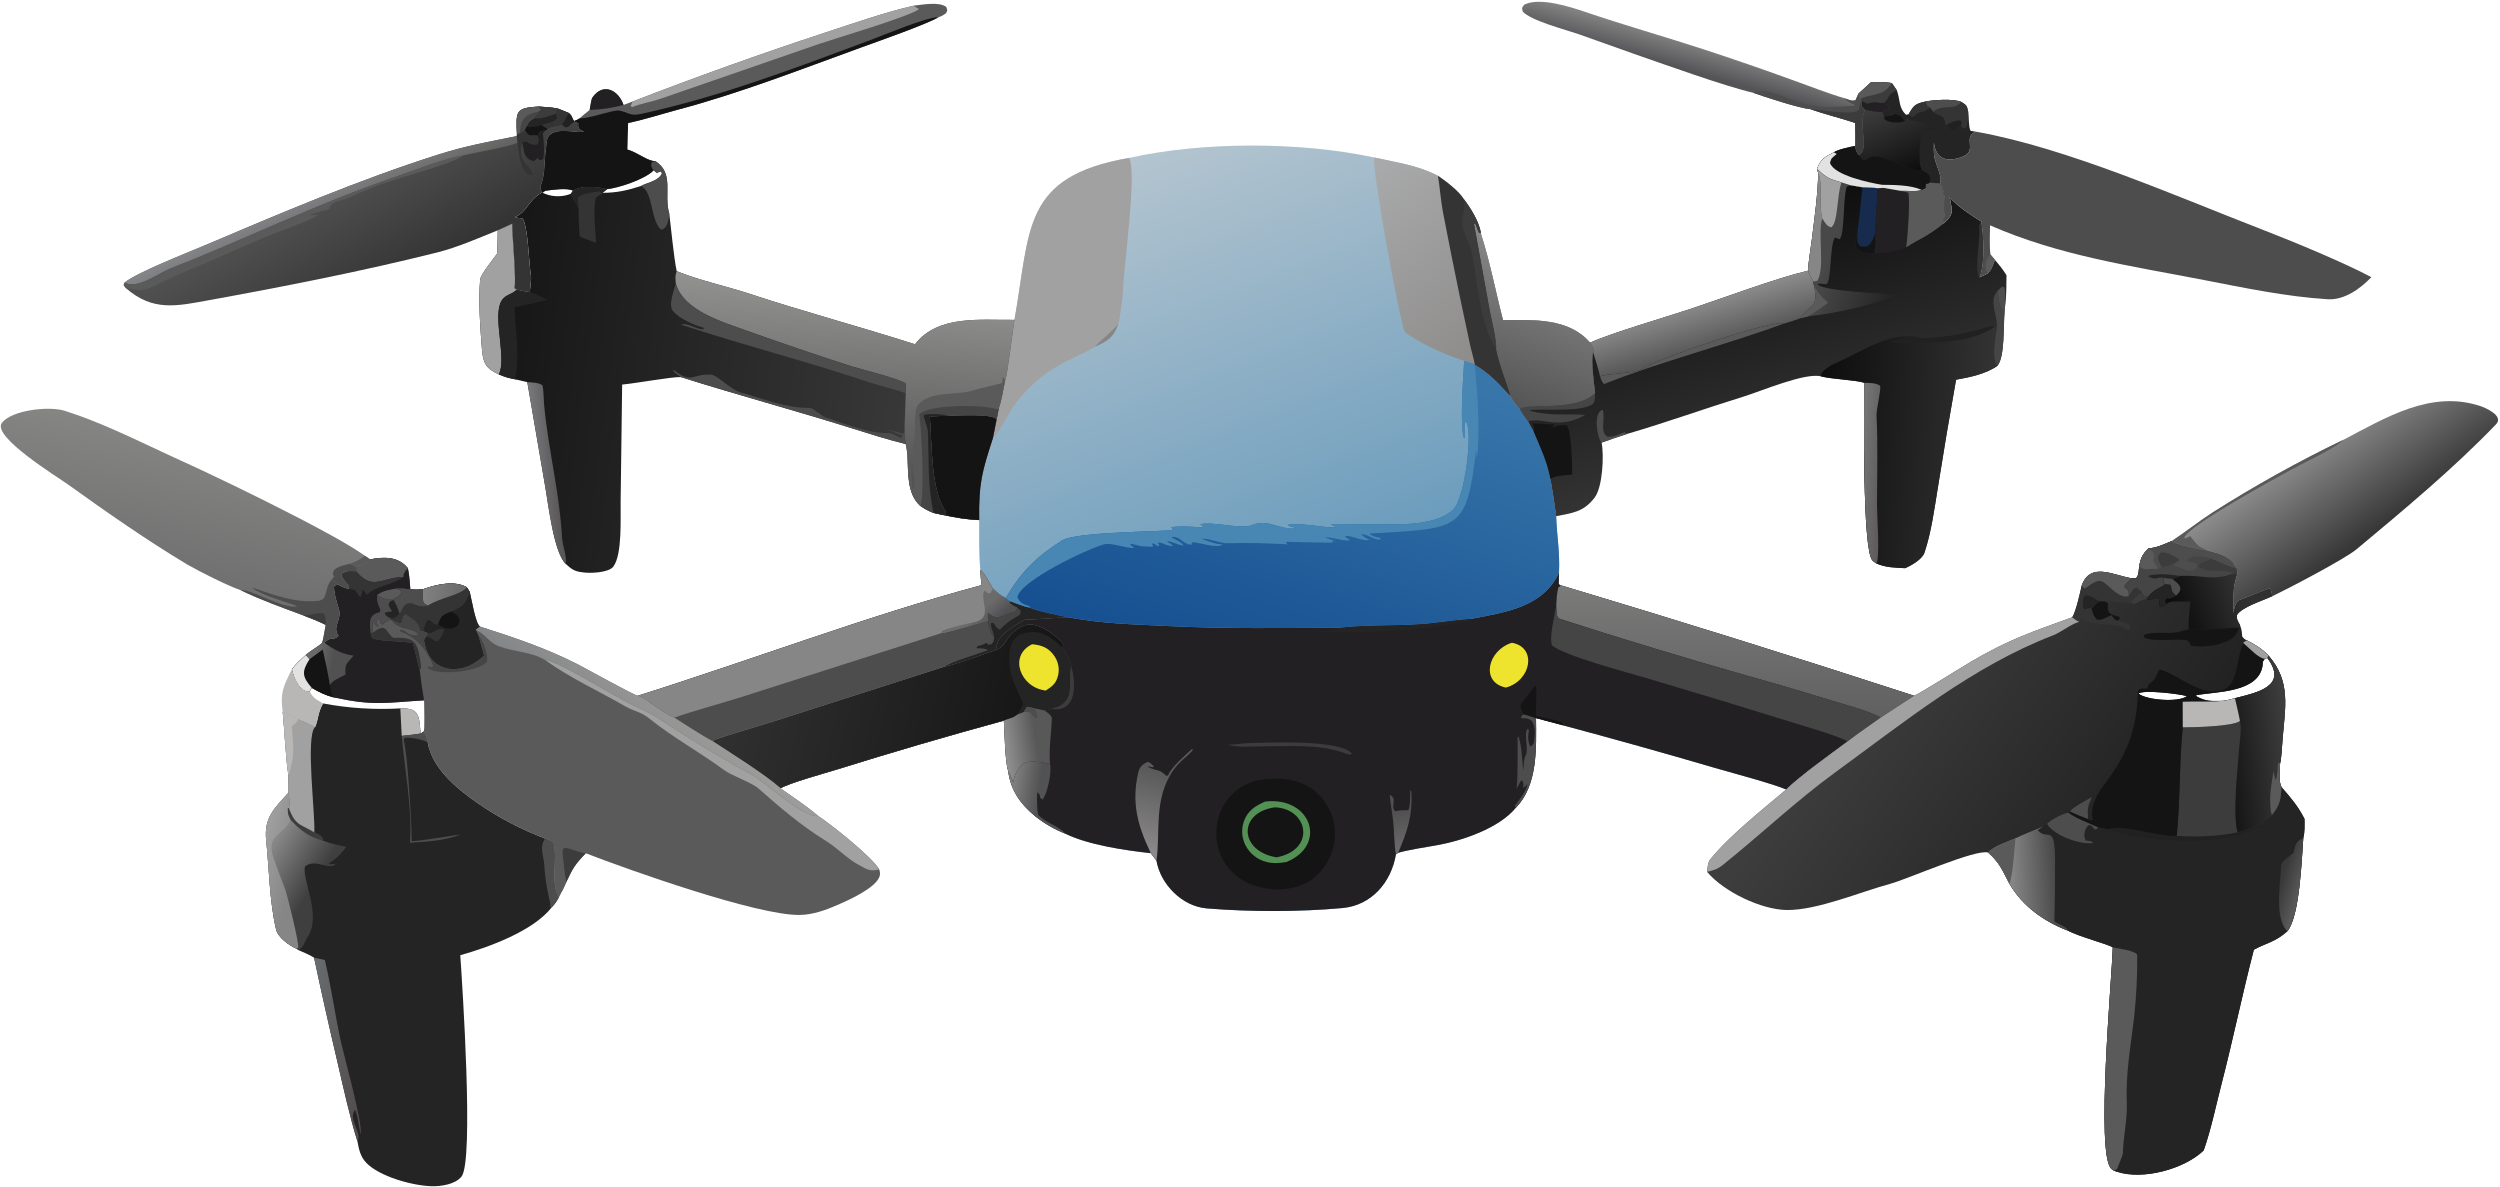 <svg xmlns="http://www.w3.org/2000/svg" width="914" height="434" viewBox="0 0 914 434" fill="none"><g clip-path="url(#clip0_1263_7954)"><path d="M412.747 57.742C439.602 51.716 475.28 51.747 502.365 57.566C510.64 59.466 518.15 60.328 525.72 64.278C528.535 66.165 533.45 69.932 535.175 72.825C537.53 75.888 541.015 81.436 541.375 85.31C544.73 95.599 546.77 106.549 549.5 117.021C560.47 116.968 573.535 116.17 581.32 125.278C582.235 126.655 582.255 126.562 582.59 128.16L582.41 128.713C581.635 132.363 582.71 139.799 583.175 143.745C576.01 150.677 558.355 147.125 555.65 149.568C556.1 150.257 558.25 153.632 558.645 154.033C559.065 154.837 560.235 157.216 560.71 157.797C563.285 163.795 565.625 168.725 566.845 175.188C567.635 179.684 568.33 184.197 568.925 188.723C569.2 196.168 570.315 201.705 569.975 209.37L569.9 213.49C570.635 214.155 570.25 214.055 570.935 214.075C614.05 226.995 657.01 240.43 699.81 254.37C695.74 256.99 691.69 259.64 687.66 262.32C683.655 265.165 679.335 268.12 675.465 271.095C669.36 275.625 658.155 283.615 653.02 288.64C648.95 286.76 632.36 282.295 627.095 280.78C608.6 275.36 590.04 270.155 571.42 265.175L561.565 262.54C561.675 273.655 562.21 287.09 554.205 295.285C548.08 302.83 534.41 307.43 525.185 309.035C521.43 309.69 514.4 310.785 511.145 311.795L510.36 312.34C508.625 322.605 501.42 331.02 490.76 331.985C475.005 333.415 456.915 333.415 441.141 332.1C432.214 331.355 424.3 323.355 422.79 314.625L420.722 311.915C411.322 310.905 397.754 308.885 389.432 304.765C385.476 303.19 381.775 301.04 378.449 298.385C373.152 294.1 369.342 288.755 368.601 281.815C367.522 279.635 367.156 266.535 367.01 263.465C346.511 269.07 326.114 275.04 305.828 281.375C302.094 282.52 287.89 286.485 285.385 288.225C279.931 283.29 266.935 275.18 260.337 270.86C257.14 269.285 249.863 264.5 246.52 262.4C241.958 260.695 236.609 255.47 233.167 254.35C274.282 241.43 317.536 225.02 358.909 213.91C358.538 212.005 358.503 210.245 358.399 208.315C357.849 202.475 357.997 196.052 357.987 190.15C357.758 176.705 359.041 172.411 363.009 160.143L364.354 153.365C364.435 153.154 365.067 149.705 365.148 149.275C366.036 146.974 366.89 142.031 367.414 139.429C368.35 137.18 370.229 120.818 370.888 116.935C376.838 83.594 373.571 64.626 412.747 57.742Z" fill="url(#paint0_linear_1263_7954)"></path><path d="M358.399 208.315C360.372 210.005 361.55 212.85 362.993 215.17C364.936 216.905 365.442 217.47 367.69 218.665L369.132 219.74C371.392 220.57 374.088 221.675 376.405 222.14C379.495 223.545 387.227 225.01 390.836 225.76C404.346 228.12 413.228 228.18 426.815 228.87C448.11 229.955 468.44 229.555 489.715 229.525C500.775 228.12 513.445 229.145 524.675 227.65C528.915 227.085 533.725 226.545 537.965 226.235C550.555 223.815 564.06 221.98 569.975 209.37L569.9 213.49C570.635 214.155 570.25 214.055 570.935 214.075C614.05 226.995 657.01 240.43 699.81 254.37C695.74 256.99 691.69 259.64 687.66 262.32C683.655 265.165 679.335 268.12 675.465 271.095C669.36 275.625 658.155 283.615 653.02 288.64C648.95 286.76 632.36 282.295 627.095 280.78C608.6 275.36 590.04 270.155 571.42 265.175L561.565 262.54C561.675 273.655 562.21 287.09 554.205 295.285C548.08 302.83 534.41 307.43 525.185 309.035C521.43 309.69 514.4 310.785 511.145 311.795L510.36 312.34C508.625 322.605 501.42 331.02 490.76 331.985C475.005 333.415 456.915 333.415 441.141 332.1C432.214 331.355 424.3 323.355 422.79 314.625L420.722 311.915C411.322 310.905 397.754 308.885 389.432 304.765C385.476 303.19 381.775 301.04 378.449 298.385C373.152 294.1 369.342 288.755 368.601 281.815C367.522 279.635 367.156 266.535 367.01 263.465C346.511 269.07 326.114 275.04 305.828 281.375C302.094 282.52 287.89 286.485 285.385 288.225C279.931 283.29 266.935 275.18 260.337 270.86C257.14 269.285 249.863 264.5 246.52 262.4C241.958 260.695 236.609 255.47 233.167 254.35C274.282 241.43 317.536 225.02 358.909 213.91C358.538 212.005 358.503 210.245 358.399 208.315Z" fill="#222022"></path><path d="M358.399 208.315C360.372 210.005 361.55 212.85 362.993 215.17C364.936 216.905 365.442 217.47 367.69 218.665L369.132 219.74C371.392 220.57 374.088 221.675 376.405 222.14C379.495 223.545 387.227 225.01 390.836 225.76C385.208 225.725 379.75 226.515 374.879 226.46C371.721 228.375 365.805 231.335 364.619 235.035C364.359 235.845 364.332 236.615 363.985 237.615C367.57 236.595 367.603 233.185 371.081 230.65C373.156 229.14 374.476 228.075 377.469 228.385C381.173 228.77 385.892 232.24 388.365 234.98C388.958 235.635 388.686 235.7 388.5 236.855C389.693 238.93 391.314 241.355 391.653 243.68C390.137 249.525 393.954 257.115 384.352 259.14C383.524 259.355 382.695 259.565 381.865 259.77L378.462 259.025C377.33 258.755 376.597 258.565 375.435 258.41L374.307 260.315L371.9 261.305C370.052 262.765 369.072 262.57 367.01 263.465C346.511 269.07 326.114 275.04 305.828 281.375C302.094 282.52 287.89 286.485 285.385 288.225C279.931 283.29 266.935 275.18 260.337 270.86C257.14 269.285 249.863 264.5 246.52 262.4C241.958 260.695 236.609 255.47 233.167 254.35C274.282 241.43 317.536 225.02 358.909 213.91C358.538 212.005 358.503 210.245 358.399 208.315Z" fill="#868686"></path><path d="M363.985 237.615C367.57 236.595 367.603 233.185 371.081 230.65C373.156 229.14 374.476 228.075 377.469 228.385C381.173 228.77 385.892 232.24 388.365 234.98C388.958 235.635 388.686 235.7 388.5 236.855C389.693 238.93 391.314 241.355 391.653 243.68C390.137 249.525 393.954 257.115 384.352 259.14C383.524 259.355 382.695 259.565 381.865 259.77L378.463 259.025C377.33 258.755 376.598 258.565 375.436 258.41L374.308 260.315L371.9 261.305C370.052 262.765 369.072 262.57 367.01 263.465C346.511 269.07 326.114 275.04 305.828 281.375C302.094 282.52 287.89 286.485 285.385 288.225C279.931 283.29 266.935 275.18 260.338 270.86C263.039 269.58 279.427 264.845 283.373 263.565L345.611 243.62C349.647 242.855 359.761 239.11 363.985 237.615Z" fill="url(#paint1_linear_1263_7954)"></path><path d="M371.9 261.305C372.287 260.68 374.135 257.66 373.969 257.21C371.772 251.55 369.348 248.49 368.997 242.15C368.643 235.745 370.278 231.27 377.565 231.085C381.762 230.975 385.608 233.905 388.5 236.855C389.693 238.93 391.314 241.355 391.653 243.68C390.137 249.525 393.954 257.115 384.352 259.14C383.524 259.355 382.695 259.565 381.865 259.77L378.463 259.025C377.33 258.755 376.598 258.565 375.436 258.41L374.308 260.315L371.9 261.305Z" fill="#242424"></path><path d="M377.365 235.53C381.014 235.87 383.613 236.9 385.671 240.15C386.946 242.14 387.371 244.56 386.851 246.865C386.168 249.845 384.767 250.875 382.353 252.46C373.093 251.47 368.555 239.73 377.365 235.53Z" fill="#EEE42E"></path><path d="M371.981 222.285C370.609 221.595 370.267 221.375 369.013 220.48L369.132 219.74C371.392 220.57 374.088 221.675 376.405 222.14C379.495 223.545 387.227 225.01 390.836 225.76C385.208 225.725 379.75 226.515 374.879 226.46C371.721 228.375 365.805 231.335 364.619 235.035C364.359 235.845 364.332 236.615 363.985 237.615C359.761 239.11 349.647 242.855 345.61 243.62L283.372 263.565C279.426 264.845 263.039 269.58 260.337 270.86C257.14 269.285 249.863 264.5 246.52 262.4C252.03 260.295 264.806 256.855 271.168 254.805L344.023 231.515C346.485 231.29 358.388 227.64 361.199 226.775C361.033 225.425 361.024 225.19 361.099 223.83C364.994 227.45 366.648 224.265 370.53 223.58C371.331 223.435 371.41 222.965 371.981 222.285Z" fill="#4D4D4D"></path><path d="M371.981 222.285C370.609 221.595 370.267 221.375 369.013 220.48L369.132 219.74C371.392 220.57 374.088 221.675 376.405 222.14C379.495 223.545 387.227 225.01 390.836 225.76C385.208 225.725 379.75 226.515 374.879 226.46C371.721 228.375 365.805 231.335 364.619 235.035C364.359 235.845 364.332 236.615 363.985 237.615C359.761 239.11 349.647 242.855 345.61 243.62C347.626 242.005 357.82 239.02 361.239 237.7C360.025 236.955 358.508 237.085 356.923 236.97L357.393 236.235C358.747 235.885 359.472 235.65 360.75 235.005L361.185 235.695L362.394 235.54C363.515 234.305 363.044 235 363.489 233.095C361.975 231.425 361.572 228.905 361.199 226.775C361.033 225.425 361.024 225.19 361.099 223.83C364.994 227.45 366.648 224.265 370.53 223.58C371.331 223.435 371.41 222.965 371.981 222.285Z" fill="#242424"></path><path d="M371.981 222.285L373.17 223.245C373.124 224.055 373.144 224.65 372.332 225.105C368.991 226.98 368.152 227.57 365.571 230.22C364.407 229.725 363.927 228.77 363.164 227.71L362.379 227.79C361.803 228.645 363.328 231.07 363.49 233.095C361.975 231.425 361.572 228.905 361.2 226.775C361.033 225.425 361.025 225.19 361.1 223.83C364.995 227.45 366.649 224.265 370.531 223.58C371.331 223.435 371.411 222.965 371.981 222.285Z" fill="#454545"></path><path d="M344.023 231.515L344.511 230.565C348.299 229.21 352.382 228.305 356.322 227.435C363.376 225.88 357.947 219.255 359.908 215.905C361.355 216.95 360.648 216.85 362.09 216.885L362.993 215.17C364.936 216.905 365.442 217.47 367.69 218.665L369.132 219.74L369.014 220.48C370.267 221.375 370.609 221.595 371.981 222.285C371.411 222.965 371.331 223.435 370.531 223.58C366.649 224.265 364.995 227.45 361.1 223.83C361.025 225.19 361.033 225.425 361.2 226.775C358.388 227.64 346.485 231.29 344.023 231.515Z" fill="url(#paint2_linear_1263_7954)"></path><path d="M568.955 221.46C569.1 218.87 569.13 217.225 569.755 214.665L570.935 214.075C614.05 226.995 657.01 240.43 699.81 254.37C695.74 256.99 691.69 259.64 687.66 262.32C682.935 259.865 674.55 257.6 669.25 256.01C659.235 252.9 649.17 249.935 639.065 247.125C616.705 240.76 592.265 233.38 570.025 226.175C568.895 225.81 569.04 222.66 568.955 221.46Z" fill="url(#paint3_linear_1263_7954)"></path><path d="M568.955 221.46C569.04 222.66 568.895 225.81 570.025 226.175C592.265 233.38 616.705 240.76 639.065 247.125C649.17 249.935 659.235 252.9 669.25 256.01C674.55 257.6 682.935 259.865 687.66 262.32C683.655 265.165 679.335 268.12 675.465 271.095C672.02 268.995 659.525 265.435 655.175 264.08C637.425 258.555 619.635 253.155 601.815 247.875C595.065 245.86 572.17 239.855 567.49 236.02C566.17 233.72 568.43 224.735 568.955 221.46Z" fill="#454545"></path><path d="M374.307 260.315L375.435 258.41C376.597 258.565 377.33 258.755 378.462 259.025L381.864 259.77C382.818 260.425 384.565 261.525 384.535 262.625C384.364 268.905 383.463 272.685 383.862 279.24C380.868 278.795 375.75 277.525 373.77 279.58C371.886 281.535 370.675 283.425 370.472 286.095C369.955 284.81 369.279 282.94 368.601 281.815C367.522 279.635 367.156 266.535 367.01 263.465C369.072 262.57 370.052 262.765 371.9 261.305L374.307 260.315Z" fill="url(#paint4_linear_1263_7954)"></path><path d="M374.308 260.315L375.436 258.41C376.598 258.565 377.33 258.755 378.463 259.025C379.123 260.705 379.328 260.97 379.179 262.81C376.155 261.09 377.788 260.135 374.308 260.315Z" fill="#4D4D4D"></path><path d="M420.722 311.916C415.904 301.781 413.572 293.511 416.168 282.306C416.635 280.291 417.839 279.336 419.584 278.521C420.909 279.076 420.75 279.141 421.867 280.171L421.309 280.561L419.896 280.156L419.768 280.421C422.679 281.986 423.965 281.026 426.308 283.606L427.01 283.521C428.194 280.456 433.094 276.356 435.607 273.971L436.263 274.021C434.599 276.296 431.563 277.946 429.026 281.526C421.566 292.056 424.337 304.626 422.79 314.626L420.722 311.916Z" fill="url(#paint5_linear_1263_7954)"></path><path d="M368.601 281.816C369.279 282.941 369.955 284.811 370.472 286.096C370.675 283.426 371.886 281.536 373.77 279.581C375.75 277.526 380.868 278.796 383.862 279.241C384.648 281.776 382.952 290.421 381.128 292.316C379.067 290.941 381.381 291.681 379.224 289.601C379.107 291.456 379.036 296.421 379.667 298.026C382.686 301.011 387.52 302.246 389.432 304.766C385.476 303.191 381.775 301.041 378.449 298.386C373.152 294.101 369.341 288.756 368.601 281.816Z" fill="url(#paint6_linear_1263_7954)"></path><path d="M557.045 261.119C557.63 261.309 561.375 262.434 561.565 262.539C561.675 273.654 562.21 287.089 554.205 295.284L553.8 294.614C555.195 292.829 558.325 288.849 558.35 286.664C557.575 287.604 557.88 287.354 556.875 288.034C556.945 286.714 557.095 286.529 556.565 285.359L556.02 285.489L554.475 288.374C554.98 282.804 554.81 275.124 554.84 269.374L555.135 269.494L555.01 268.824C556.42 272.504 556.455 277.799 556.915 281.879C557.13 280.189 557 277.459 557.725 276.299C559.03 274.214 557.015 268.404 558.41 266.554L558.985 266.849C558.565 269.244 558.49 270.879 559.525 273.109L559.42 273.049L560.67 271.949C561.185 269.084 561.605 266.029 560.045 263.559C558.575 262.484 558.06 262.624 556.34 262.604L556.025 262.134L557.045 261.119Z" fill="#4D4D4D"></path><path d="M489.715 229.525C500.775 228.12 513.445 229.145 524.675 227.65C528.915 227.085 533.725 226.545 537.965 226.235L537.485 227.085C530.76 228.015 522.95 229.44 516.425 230.13C505.035 231.335 492.615 231.03 481.095 231C484.625 230.435 486.225 230.735 489.715 229.525Z" fill="#242424"></path><path d="M510.36 312.34C509.765 310.06 509.7 303.13 509.355 300.265C508.985 297.21 508.34 293.525 508.08 290.6C509.42 291.385 508.86 290.85 509.605 292.45L509.58 292.025C509.505 294.365 508.975 295.195 510.05 296.555C511.945 296.19 512.94 296.22 514.89 296.195C515.69 294.45 515.52 291.06 515.545 288.99L515.935 289.255C516.65 297.725 514.435 304.205 511.145 311.795L510.36 312.34Z" fill="url(#paint7_linear_1263_7954)"></path><path d="M557.045 261.121C556.44 259.791 555.4 258.301 556.335 257.121C557.885 255.161 559.8 252.356 561.41 250.551C562.045 251.561 561.46 259.721 561.5 261.791C564.715 262.441 567.925 262.961 570.985 264.136C571.14 264.476 571.35 264.806 571.42 265.176L561.565 262.541C561.375 262.436 557.63 261.311 557.045 261.121Z" fill="#141414"></path><path d="M391.653 243.68C393.524 249.78 393.712 260.86 384.352 259.14C393.954 257.115 390.137 249.525 391.653 243.68Z" fill="#3D3C3C"></path><path d="M465.385 284.731C470.29 284.201 476.635 285.901 480.52 289.036C484.72 292.446 487.4 297.376 487.98 302.756C488.505 308.436 486.695 314.086 482.97 318.406C478.875 323.131 473.995 324.801 467.965 325.211C436.554 325.121 438.148 284.596 465.385 284.731Z" fill="#141414"></path><path d="M462.505 293.059C479.355 291.059 485.505 308.979 470.335 315.139C467.915 315.584 465.455 315.754 463.04 315.139C459.73 314.319 456.93 312.104 455.365 309.074C453.985 306.379 453.755 303.239 454.735 300.374C456.14 296.344 458.865 294.689 462.505 293.059Z" fill="#539053"></path><path d="M466.08 295.154C478.33 295.619 481.23 310.684 466.715 313.439C452.98 311.209 452.51 297.059 466.08 295.154Z" fill="#141414"></path><path d="M552.735 234.995C562 236.59 559.91 248.805 550.56 251.38C541.15 249.48 543.87 237.74 552.735 234.995Z" fill="#EEE42E"></path><path d="M455.375 271.734C462.34 271.519 490.62 270.164 494.315 275.664C492.99 276.079 492.46 275.694 491.135 275.184L490.64 274.989C481.515 271.964 470.5 272.869 460.95 272.869C456.555 272.864 453.24 273.334 448.8 272.344C450.995 272.184 453.185 271.984 455.375 271.734Z" fill="#3D3C3C"></path><path d="M535.29 131.929L539.14 133.013L539.135 133.329C544.69 136.632 547.945 140.264 552.29 145.031C552.77 146.133 554.815 148.977 555.65 149.568C556.1 150.258 558.25 153.633 558.645 154.034C559.065 154.837 560.235 157.216 560.71 157.798C563.285 163.796 565.625 168.726 566.845 175.189C567.635 179.685 568.33 184.197 568.925 188.723C569.2 196.169 570.315 201.706 569.975 209.37C564.06 221.98 550.555 223.815 537.965 226.235C533.725 226.545 528.915 227.085 524.675 227.65C513.445 229.145 500.775 228.12 489.715 229.525C468.44 229.555 448.11 229.955 426.814 228.87C413.227 228.18 404.346 228.12 390.836 225.76C387.227 225.01 379.495 223.545 376.405 222.14C374.088 221.675 371.392 220.57 369.132 219.74L367.689 218.665C373.304 209.105 378.768 203.633 388.223 197.614C393.661 194.152 427.714 194.491 428.79 193.644L428.24 192.695C431.878 192.296 435.843 192.591 439.522 192.753L439.906 192.336L438.752 191.663C443.495 190.55 453.7 193.577 457.61 192.021C463.95 189.502 467.175 193.725 473.765 193.214C473.435 192.727 471.695 192.43 470.915 192.215L471.005 191.798C477.29 191.166 482.755 192.873 488.355 192.858C488.15 192.317 487.37 192.148 486.57 191.746C488.01 191.303 495.735 191.792 497.835 191.742C507.6 191.397 523.535 193.268 531.175 186.425C535.53 182.527 538.73 157.022 535.85 154.082C534.895 155.386 535.92 158.548 535.305 160.431C533.555 156.173 534.98 137.414 535.29 131.929Z" fill="url(#paint8_linear_1263_7954)"></path><path d="M535.29 131.929L539.14 133.013L539.135 133.329C540.1 143.201 541.325 158.171 539.92 167.72L539.68 164.328C536.285 193.5 533.785 193.055 504.525 194.862C503.905 194.901 500.715 194.83 500.645 195.28L501.18 195.773L500.68 195.026C502.025 196.305 502.785 196.276 504.525 196.614L504.745 197.251C502.455 197.634 499.54 194.948 497.635 195.378C498.95 196.543 499.15 196.583 500.665 197.377C498.22 198.145 492.435 195.008 491.725 196.243C492.44 196.66 492.955 196.978 493.66 197.434C491.725 198.16 485.995 196.042 484.51 196.543C485.32 196.833 488.055 197.625 488.35 198.156L488.26 198.211L488.29 197.929L487.555 197.542L486.96 198.411C485.445 198.4 470.125 198.128 470.205 198.086L470.45 199.12L470.105 199.167L470.51 198.577V198.985C463.035 198.617 456.23 198.351 448.735 198.606C446.005 198.698 441.911 196.646 439.22 196.975C441.468 197.745 444.84 199.144 447.11 199.02C444.96 200.743 438.17 198.154 435.749 198.242L435.656 199.209L435.437 198.58L435.985 199.006C432.995 199.656 431.842 196.178 428.772 196.302L428.302 196.526C429.66 197.263 432.289 198.308 432.687 199.427C430.134 199.215 427.717 197.511 426.67 198.017C427.406 198.506 428.496 199.025 428.787 199.679C426.008 199.539 424.564 197.99 423.311 198.46L423.879 199.449L423.28 199.693C422.511 199.231 421.815 198.587 421.143 198.697C421.287 199.094 421.43 199.491 421.574 199.888C419.885 199.895 419.273 199.877 417.607 199.672L418.199 199.872C416.566 199.52 414.981 199.202 413.372 198.744L413.297 199.211L414.677 200.329C412.189 200.63 406.291 198.292 403.805 198.958C397.234 200.72 372.476 212.665 371.971 218.41C373.082 220.68 374.104 220.805 376.617 221.76L376.405 222.14C374.088 221.675 371.392 220.57 369.132 219.74L367.689 218.665C373.304 209.105 378.768 203.633 388.223 197.614C393.661 194.152 427.714 194.491 428.79 193.644L428.24 192.695C431.878 192.296 435.843 192.591 439.522 192.753L439.906 192.336L438.752 191.663C443.495 190.55 453.7 193.577 457.61 192.021C463.95 189.502 467.175 193.725 473.765 193.214C473.435 192.727 471.695 192.43 470.915 192.215L471.005 191.798C477.29 191.166 482.755 192.873 488.355 192.858C488.15 192.317 487.37 192.148 486.57 191.746C488.01 191.303 495.735 191.792 497.835 191.742C507.6 191.397 523.535 193.268 531.175 186.425C535.53 182.527 538.73 157.022 535.85 154.082C534.895 155.386 535.92 158.548 535.305 160.431C533.555 156.173 534.98 137.414 535.29 131.929Z" fill="#4887B3"></path><path d="M502.365 57.566C510.64 59.467 518.15 60.329 525.72 64.278C528.535 66.166 533.45 69.932 535.175 72.826C537.53 75.889 541.015 81.437 541.375 85.311C544.73 95.6 546.77 106.549 549.5 117.021C560.47 116.968 573.535 116.171 581.32 125.279C582.235 126.656 582.255 126.563 582.59 128.16L582.41 128.713C581.635 132.364 582.71 139.8 583.175 143.746C576.01 150.677 558.355 147.126 555.65 149.568C554.815 148.977 552.77 146.133 552.29 145.031C547.945 140.264 544.69 136.632 539.135 133.329L539.14 133.013L535.29 131.929C529.795 130.374 517.885 125.015 513.56 121.279C511.3 115.387 501.65 62.246 502.365 57.566Z" fill="url(#paint9_linear_1263_7954)"></path><path d="M547.035 127.554C547.015 123.303 545.3 117.123 544.48 112.662L538.905 81.901L539.34 81.716L540.59 84.961L541.375 85.311C544.73 95.6 546.77 106.549 549.5 117.021C560.47 116.968 573.535 116.171 581.32 125.279C582.235 126.656 582.255 126.563 582.59 128.16L582.41 128.713C581.635 132.364 582.71 139.8 583.175 143.746C576.01 150.677 558.355 147.126 555.65 149.568C554.815 148.977 552.77 146.133 552.29 145.031C552.005 142.655 548.08 133.497 547.035 127.554Z" fill="url(#paint10_linear_1263_7954)"></path><path d="M525.72 64.278C528.535 66.166 533.45 69.932 535.175 72.826C537.53 75.889 541.015 81.437 541.375 85.311L540.59 84.961L539.34 81.716L538.905 81.901L544.48 112.662C545.3 117.123 547.015 123.303 547.035 127.554C548.08 133.497 552.005 142.655 552.29 145.031C547.945 140.264 544.69 136.632 539.135 133.329L539.14 133.013C538.94 131.638 537.935 128.232 537.565 126.56L533.71 108.427C531.585 98.162 529.49 87.722 527.52 77.429C526.745 73.394 526.44 68.599 525.72 64.278Z" fill="#343434"></path><path d="M547.035 127.553C540.93 118.466 540.265 102.911 538.175 92.531C537.605 89.453 534.865 85.032 534.615 82.054C534.32 78.586 536.05 76.936 535.175 72.825C537.53 75.888 541.015 81.436 541.375 85.31L540.59 84.96L539.34 81.715L538.905 81.901L544.48 112.661C545.3 117.122 547.015 123.302 547.035 127.553Z" fill="#3D3C3C"></path><path d="M370.888 116.936C376.838 83.594 373.571 64.626 412.747 57.742C415.917 62.53 410.651 98.483 410.566 106.329C410.545 108.213 409.494 116.446 408.823 118.427C405.684 122.008 403.003 123.808 400.121 126.833C398.415 128.147 394.911 129.713 392.937 130.613C383.591 134.871 376.137 140.48 370.271 148.99C368.569 151.46 365.041 158.695 363.009 160.144L364.354 153.365C364.435 153.155 365.067 149.705 365.148 149.276C366.035 146.974 366.89 142.031 367.414 139.43C368.35 137.181 370.229 120.818 370.888 116.936Z" fill="#A2A1A1"></path><path d="M400.121 126.833C403.003 123.808 405.684 122.008 408.823 118.427C407.304 123.33 404.755 124.871 400.121 126.833Z" fill="#868686"></path><path d="M785.515 200.47C788.27 200.415 791.415 198.896 793.995 197.818C795.355 198.961 804.685 201.057 806.52 201.161C811.395 202.611 815.285 203.029 817.71 207.845C817.89 209.22 818.045 209.145 817.78 210.405C815.865 215.93 816.835 219.16 816.36 224.67L816.47 224.115C816.75 222.78 817.465 219.83 818.695 219.41C821.14 218.575 827.63 215.78 829.675 215.18L830.185 215.46L830.74 217.985C827.07 219.66 819.655 221.965 817.855 224.805C817.64 226.445 818.115 226.97 818.905 228.44C819.565 230.185 819.625 230.785 819.74 232.66C820.47 233.59 820.405 233.545 821.445 234.105C824.52 235.74 826.91 237.055 829.36 239.68C837.66 249.125 835.435 258.745 834.505 270.25C834.365 271.985 834.05 277.89 833.605 279C833.49 281.56 832.97 285.55 834.075 287.71C837.555 291.73 840.11 294.635 842.53 299.39C842.53 301.77 842.69 304.125 842.08 306.4C841.495 314.265 840.8 334.805 836.275 340.46C831.68 344.5 828.855 344.6 824.01 347.22C819.835 363.28 816.435 379.885 812.275 395.985C810.26 403.785 808.33 413.085 805.67 420.605C798.575 427.42 783.485 431.53 774.005 428.405L773.32 428.185C773.18 428.14 773.045 428.09 772.91 428.045C772.505 427.785 772.285 427.665 771.91 427.32C766.105 421.99 772.165 357.185 772.43 346.37C770.975 345.265 759.955 342.425 755.895 340.19C747.155 336.8 739.415 331.275 734.655 323.105C732.045 318.155 731.075 315.395 726.88 311.715C722.66 310.19 697.195 321.485 691.005 323.145C680.4 325.99 664.425 332.815 653.28 332.7C643.895 332.6 630.09 325.95 624.1 318.745C624.215 317.5 624.415 315.275 625.195 314.3C632.165 305.58 644.53 295.875 653.02 288.64C658.155 283.615 669.36 275.625 675.465 271.095C679.335 268.12 683.655 265.165 687.66 262.32C691.69 259.64 695.74 256.99 699.81 254.37C702.5 253.185 716.695 244.205 720.68 241.87C734.665 233.66 742.89 231.04 757.63 225.665C759.005 223.47 760.44 216.825 761.075 214.065C764.22 205.535 772.12 210.08 779.2 211.43C779.56 211.46 780.555 211.4 780.955 211.385C782.025 210.21 781.9 208.7 782.06 207.02C782.73 203.914 783.265 202.729 785.515 200.47ZM803.035 254.58C806.69 256.59 808.365 256.255 812.605 256.24C814.09 256.085 815.625 255.63 817.085 255.26C825.3 253.195 836.685 250.89 828.915 240.52L827.995 240.88C826.89 242.395 827.415 241.845 827.205 243.3C825.755 253.225 810.5 252.825 802.91 254.145L803.035 254.58ZM799.52 254.51C796.895 253.7 783.68 252.095 781.825 253.56C784.445 255.9 796.4 256.94 799.52 254.51Z" fill="url(#paint11_linear_1263_7954)"></path><path d="M834.075 287.711C837.555 291.731 840.11 294.636 842.53 299.391C842.53 301.771 842.69 304.126 842.08 306.401C841.495 314.266 840.8 334.806 836.275 340.461C831.68 344.501 828.855 344.601 824.01 347.221C819.835 363.281 816.435 379.886 812.275 395.986C810.26 403.786 808.33 413.086 805.67 420.606C798.575 427.421 783.485 431.531 774.005 428.406L773.32 428.186C773.18 428.141 773.045 428.091 772.91 428.046C772.505 427.786 772.285 427.666 771.91 427.321C766.105 421.991 772.165 357.186 772.43 346.371C770.975 345.266 759.955 342.426 755.895 340.191C747.155 336.801 739.415 331.276 734.655 323.106C732.045 318.156 731.075 315.396 726.88 311.716C728.15 309.726 734.43 307.511 736.84 306.496C740.31 304.846 743.43 303.566 747.005 302.136L748.4 301.236C749.225 300.076 754.725 296.956 756.395 297.181C758.695 299.016 764.04 301.036 767.045 302.421L770.715 303.186C775.735 301.081 788.785 305.956 795.79 305.596C803.72 306.036 810.22 305.866 818.07 304.306C821.6 303.556 823.3 302.701 826.6 301.241C827.96 299.156 829.28 299.891 830.655 297.926C833.555 294.306 833.9 292.221 834.075 287.711Z" fill="#242424"></path><path d="M772.43 346.369C774.54 346.769 780.285 347.469 781.365 349.019C781.44 356.774 781.05 364.529 780.19 372.239C778.885 383.224 777.105 392.459 777.555 403.764C777.77 409.114 776.18 416.254 776.13 421.759C776.08 422.289 774.31 426.519 774.015 427.329L772.91 428.044C772.505 427.784 772.285 427.664 771.91 427.319C766.105 421.989 772.165 357.184 772.43 346.369Z" fill="#5A5A5A"></path><path d="M736.84 306.495C740.31 304.845 743.43 303.565 747.005 302.135L745.005 303.61C748.865 307.62 751.27 300.755 751.325 314.595C751.355 321.94 751.285 329.43 751.1 336.865C752.71 337.995 754.76 338.46 755.835 339.785L755.895 340.19C747.155 336.8 739.415 331.275 734.655 323.105C732.045 318.155 731.075 315.395 726.88 311.715C728.15 309.725 734.43 307.51 736.84 306.495Z" fill="url(#paint12_linear_1263_7954)"></path><path d="M726.88 311.714C728.15 309.724 734.43 307.509 736.84 306.494C736.47 310.684 735.965 319.614 734.655 323.104C732.045 318.154 731.075 315.394 726.88 311.714Z" fill="#5A5A5A"></path><path d="M838.48 311.86C839.35 308.615 839.06 307.845 842.08 306.4C841.495 314.265 840.8 334.805 836.275 340.46C831.395 335.785 833.735 322.545 834.025 316.42C834.1 314.815 837.18 312.88 838.48 311.86Z" fill="url(#paint13_linear_1263_7954)"></path><path d="M748.4 301.235C749.225 300.075 754.725 296.955 756.395 297.18C758.695 299.015 764.04 301.035 767.045 302.42C766.425 303.275 766.835 302.985 765.82 303.285C764.76 301.995 765.22 302.24 763.865 301.535C762.14 302.66 761.445 305.515 762.585 307.32C763.875 307.475 764.405 307.385 765.41 308.165C760.73 309.025 750.99 305.52 748.4 301.235Z" fill="#4D4D4D"></path><path d="M826.6 301.24L826.93 301.705C813.755 309.865 784.94 308.19 770.715 303.185C775.735 301.08 788.785 305.955 795.79 305.595C803.72 306.035 810.22 305.865 818.07 304.305C821.6 303.555 823.3 302.7 826.6 301.24Z" fill="#222022"></path><path d="M829.36 239.68C837.66 249.125 835.435 258.745 834.505 270.25C834.365 271.985 834.05 277.89 833.605 279C833.49 281.56 832.97 285.55 834.075 287.71C833.9 292.22 833.555 294.305 830.655 297.925C829.28 299.89 827.96 299.155 826.6 301.24C823.3 302.7 821.6 303.555 818.07 304.305C810.22 305.865 803.72 306.035 795.79 305.595C797.125 293.04 796.68 279.155 798.01 265.925C802.06 265.93 816.47 265.6 818.93 263.595C818.46 260.965 817.69 257.905 817.085 255.26C825.3 253.195 836.685 250.89 828.915 240.52L829.36 239.68Z" fill="#3D3C3C"></path><path d="M829.36 239.68C837.66 249.125 835.435 258.745 834.505 270.25C834.365 271.985 834.05 277.89 833.605 279C833.49 281.56 832.97 285.55 834.075 287.71C833.9 292.22 833.555 294.305 830.655 297.925C829.28 299.89 827.96 299.155 826.6 301.24C823.3 302.7 821.6 303.555 818.07 304.305C816.155 297.88 818.105 281.515 818.545 274.42C818.74 271.34 819.69 266.52 818.93 263.595C818.46 260.965 817.69 257.905 817.085 255.26C825.3 253.195 836.685 250.89 828.915 240.52L829.36 239.68Z" fill="url(#paint14_linear_1263_7954)"></path><path d="M830.655 297.925C830.085 296.605 830.18 296.615 830.085 295.125L830.04 294.275C829.765 289.82 830.505 286.345 831.205 281.97C831.435 283.365 831.58 283.87 831.995 285.23C832.615 284.11 832.81 280.455 832.835 279.01L833.605 279C833.49 281.56 832.97 285.55 834.075 287.71C833.9 292.22 833.555 294.305 830.655 297.925Z" fill="#5A5A5A"></path><path d="M820.215 235.146L820.25 234.781L821.445 234.105C824.52 235.74 826.909 237.055 829.359 239.68L828.914 240.521L827.995 240.88C826.89 242.395 827.415 241.845 827.205 243.3C825.755 253.225 810.499 252.826 802.909 254.146L803.034 254.581C806.689 256.591 808.364 256.255 812.604 256.24C814.089 256.085 815.625 255.63 817.085 255.26C817.69 257.905 818.46 260.965 818.93 263.595C816.47 265.6 802.06 265.93 798.01 265.925C796.68 279.155 797.124 293.04 795.789 305.595C788.784 305.955 775.735 301.08 770.715 303.185L767.044 302.42C764.039 301.035 758.695 299.015 756.395 297.18L756.78 296.67C759.085 297.715 760.96 298.55 763.365 299.425C764.5 300.06 763.924 300.026 765.099 299.771C763.979 294.366 766.91 290.03 769.99 285.92C777.76 275.545 781.17 266.681 781.59 253.461L781.734 252.345C782.989 251.455 783.285 251.771 785.135 251.706C785.26 251.051 785.425 250.15 786.065 249.76C788.35 248.385 788.075 246.98 789.53 244.735C795.505 246.025 804.87 255.12 812.71 252.3C818.56 250.195 817.51 239.901 820.215 235.146ZM799.52 254.51C796.895 253.7 783.68 252.095 781.825 253.56C784.445 255.9 796.4 256.94 799.52 254.51Z" fill="#141414"></path><path d="M817.085 255.26C817.69 257.905 818.46 260.965 818.93 263.595C816.47 265.6 802.06 265.93 798.01 265.925L797.995 256.555C802.92 256.325 807.7 256.73 812.605 256.24C814.09 256.085 815.625 255.63 817.085 255.26Z" fill="#B8B7B6"></path><path d="M820.215 235.146L820.25 234.781L821.445 234.105C824.52 235.74 826.91 237.055 829.36 239.68L828.915 240.521L827.995 240.88C825.515 240.51 822.615 237.171 820.215 235.146Z" fill="#A2A1A1"></path><path d="M785.515 200.47C788.27 200.415 791.415 198.896 793.995 197.818C795.355 198.961 804.685 201.057 806.52 201.161C811.395 202.611 815.285 203.029 817.71 207.845C817.89 209.22 818.045 209.145 817.78 210.405C815.865 215.93 816.835 219.16 816.36 224.67L816.47 224.115C816.75 222.78 817.465 219.83 818.695 219.41C821.14 218.575 827.63 215.78 829.675 215.18L830.185 215.46L830.74 217.985C827.07 219.66 819.655 221.965 817.855 224.805C817.64 226.445 818.115 226.97 818.905 228.44L818.46 229.46C814.12 229.53 802.785 230.84 800.195 230.015C800.07 226.28 800.42 223.64 800.825 219.93C799.715 219.92 798.61 219.915 797.5 219.92C795.02 219.905 794.02 219.585 791.975 220.81C791.23 221.635 791.235 221.475 790.2 222.05L789.475 221.55L789.355 218.835C788.355 218.375 786.88 219.05 785.495 219.395L784.775 218.925L785.105 218.345C783.17 217.545 783.805 218.2 782.965 216.475L781.125 214.96C779.61 215.32 779.815 216.22 778.28 217.96L778.165 215.955L776.745 214.795L776.71 214.005L779.2 211.43C779.56 211.46 780.555 211.4 780.955 211.385C782.025 210.21 781.9 208.7 782.06 207.02C782.73 203.914 783.265 202.729 785.515 200.47Z" fill="url(#paint15_linear_1263_7954)"></path><path d="M785.515 200.47C788.27 200.415 791.415 198.896 793.995 197.818C795.355 198.961 804.685 201.057 806.52 201.161C811.395 202.611 815.285 203.029 817.71 207.845C817.89 209.22 818.045 209.145 817.78 210.405L817.4 209.705L816.555 209.61C808.91 212.63 805.015 210.045 797.055 210.57L794.27 211.68C793.53 211.675 791.715 211.36 790.895 211.24C791.14 213.18 790.675 212.63 791.755 213.53C788.785 215.7 788.435 214.825 785.595 217.83L785.105 218.345C783.17 217.545 783.805 218.2 782.965 216.475L781.125 214.96C779.61 215.32 779.815 216.22 778.28 217.96L778.165 215.955L776.745 214.795L776.71 214.005L779.2 211.43C779.56 211.46 780.555 211.4 780.955 211.385C782.025 210.21 781.9 208.7 782.06 207.02C782.73 203.914 783.265 202.729 785.515 200.47Z" fill="#454545"></path><path d="M785.515 200.47C788.27 200.415 791.415 198.896 793.995 197.818C795.355 198.961 804.685 201.057 806.52 201.161C811.395 202.611 815.285 203.029 817.71 207.845C814.885 207.265 811.265 205.413 808.36 204.255C805.965 203.285 801.04 202.61 799.395 205.012C801.68 205.862 802.665 205.411 803.545 206.78C802.86 208.105 802.84 207.985 801.49 208.675C799.27 208.835 796.28 207.445 794.4 206.33C793.005 206.74 791.82 207.155 790.385 207.38L788.88 207.945C785.775 207.61 784.265 208.94 782.06 207.02C782.73 203.914 783.265 202.729 785.515 200.47Z" fill="#4D4D4D"></path><path d="M782.06 207.02C782.73 203.914 783.265 202.729 785.515 200.47C787.525 202.339 787.79 201.98 787.275 205.014C787.76 206.145 788.42 206.94 788.88 207.945C785.775 207.61 784.265 208.94 782.06 207.02Z" fill="#5A5A5A"></path><path d="M790.385 207.38C789.22 205.126 788.17 204.156 789.86 202.087C792.16 201.526 794.735 203.285 796.71 204.43L796.565 205.03L794.4 206.33C793.005 206.74 791.82 207.155 790.385 207.38Z" fill="#3D3C3C"></path><path d="M808.36 204.255C811.265 205.413 814.885 207.265 817.71 207.845C817.89 209.22 818.045 209.145 817.78 210.405L817.4 209.705L816.555 209.61C813.87 207.605 805.125 210.01 803.7 206.79L804.555 205.892C806.31 205.376 806.815 205.206 808.36 204.255Z" fill="#3D3C3C"></path><path d="M790.895 211.24C788.155 210.77 788.775 212.37 785.465 210.765L785.87 210.355C790.29 209.65 792.77 209.96 797.055 210.57L794.27 211.68C793.53 211.675 791.715 211.36 790.895 211.24Z" fill="#242424"></path><path d="M791.755 213.53L793.585 213.815C794.29 216.65 793.705 215.915 795.56 217.79C794.03 218.88 793.83 218.79 792.05 218.82C791.475 220.075 791.57 219.435 791.975 220.81C791.23 221.635 791.235 221.475 790.2 222.05L789.475 221.55L789.355 218.835C788.355 218.375 786.88 219.05 785.495 219.395L784.775 218.925L785.105 218.345L785.595 217.83C788.435 214.825 788.785 215.7 791.755 213.53Z" fill="#242424"></path><path d="M790.895 211.24C791.715 211.36 793.53 211.675 794.27 211.68C795.655 212.85 796.87 213.52 797.2 215.215C796.805 216.67 796.62 216.65 795.56 217.79C793.705 215.915 794.29 216.65 793.585 213.815L791.755 213.53C790.675 212.63 791.14 213.18 790.895 211.24Z" fill="#4D4D4D"></path><path d="M757.63 225.665C758.82 226.59 758.94 226.715 760.285 227.355C757.82 227.715 753.625 231.12 750.535 232.31C721.315 243.535 696.155 264.03 671.07 282.295C656.635 292.805 643.7 305.145 629.74 316.315C627.975 317.725 626.24 318.295 624.1 318.745C624.215 317.5 624.415 315.275 625.195 314.3C632.165 305.58 644.53 295.875 653.02 288.64C658.155 283.615 669.36 275.625 675.465 271.095C679.335 268.12 683.655 265.165 687.66 262.32C691.69 259.64 695.74 256.99 699.81 254.37C702.5 253.185 716.695 244.205 720.68 241.87C734.665 233.66 742.89 231.04 757.63 225.665Z" fill="#A2A1A1"></path><path d="M761.075 214.065C764.22 205.535 772.12 210.08 779.2 211.43L776.71 214.005L776.745 214.795L778.165 215.955L778.28 217.96C779.815 216.22 779.61 215.32 781.125 214.96L782.965 216.475C781.73 217.525 779.61 219.105 779.01 220.485C778.765 220.35 770.84 219.885 769.75 219.865L770.695 220.785C770.195 225.355 772.805 224.58 775.09 225.655L774.53 226.945C775.995 227.425 778.13 227.875 778.975 229C778.61 230.13 778.955 229.705 777.985 230.31C774.415 227.06 765.315 229.64 761.46 225.945L760.65 225.88C760.54 226.695 760.665 226.86 760.285 227.355C758.94 226.715 758.82 226.59 757.63 225.665C759.005 223.47 760.44 216.825 761.075 214.065Z" fill="#343434"></path><path d="M761.075 214.065C764.22 205.535 772.12 210.08 779.2 211.43L776.71 214.005L776.745 214.795L778.165 215.955L778.28 217.96C774.81 218.89 771.52 214.57 769.195 212.935C766.49 211.03 763.515 214.765 762.02 215.165L761.075 214.065Z" fill="#5A5A5A"></path><path d="M767.5 219.85L769.75 219.865L770.695 220.785C770.195 225.355 772.805 224.58 775.09 225.655L774.53 226.945C772.885 226.61 773.315 226.57 771.93 224.925C769.925 225.69 768.485 226.945 766.605 226.505C765.24 225.095 765.2 224.315 764.685 222.43C765.965 221.47 765.535 220.985 767.5 219.85Z" fill="#141414"></path><path d="M764.685 222.43C763.72 222.245 763.1 222.54 762.07 222.78L761.54 221.865C761.61 219.975 761.28 218.98 762.2 217.755C764.21 217.665 765.915 218.71 767.5 219.85C765.535 220.985 765.965 221.47 764.685 222.43Z" fill="#242424"></path><path d="M800.195 230.015C802.785 230.84 814.12 229.53 818.46 229.46C817.655 235.85 806.075 236.885 801.055 236.105C800.62 235.355 800.185 234.205 799.525 234.085C795.535 233.365 787.36 234.885 783.835 233.035L783.735 232.24C786.215 230.7 792.475 231.785 795.595 231.195C797.21 230.89 798.63 230.48 800.195 230.015Z" fill="#141414"></path><path d="M764.79 291.414C763.185 295.039 763.155 295.524 763.365 299.424C760.96 298.549 759.085 297.714 756.78 296.669C757.81 295.039 762.745 292.629 764.79 291.414Z" fill="#4D4D4D"></path><path d="M782.965 216.475C783.805 218.2 783.17 217.545 785.105 218.345L784.775 218.925C782.81 219.44 782.485 219.7 780.685 220.735C779.99 220.67 779.66 220.705 779.01 220.485C779.61 219.105 781.73 217.525 782.965 216.475Z" fill="#3D3C3C"></path><path d="M238.969 62.263C238.035 60.939 238.003 60.702 238.297 59.37L239.536 58.848C246.706 63.518 242.522 70.885 244.692 78.146C245.368 83.572 246.351 94.168 247.397 99.121C254.766 102.255 265.956 104.729 273.837 107.34C293.754 113.936 314.6 119.455 334.517 125.87C342.909 115.001 358.473 117.105 370.888 116.936C370.229 120.818 368.35 137.181 367.414 139.43C366.89 142.031 366.035 146.974 365.148 149.276C365.067 149.705 364.435 153.155 364.354 153.365L363.009 160.144C359.04 172.411 357.758 176.705 357.987 190.151C353.213 189.915 349.761 189.31 345.114 188.341C343.838 188.057 342.56 187.786 341.279 187.526C339.05 186.594 338.419 186.243 336.405 184.903C331.521 180.441 332.079 172.809 331.78 166.39C331.782 166.397 331.405 163.364 331.134 162.358C324.662 160.747 318.06 158.674 311.686 156.664C290.889 150.105 269.713 144.438 248.932 137.867C245.776 137.699 232.594 140.134 227.458 140.602L226.9 183.507C226.78 188.798 227.623 202.762 224.197 207.195C222.472 209.43 215.52 209.67 213.135 209.25C210.024 208.95 209.002 208.105 206.802 206.15C202.496 201.891 200.532 184.876 199.387 178.271L192.78 139.705L188.788 138.774C185.899 138.204 185.056 138.022 182.36 136.89C177.72 134.705 176.604 132.979 176.174 127.474C175.572 119.771 174.804 109.892 175.54 102.209C175.718 100.344 180.409 94.604 181.749 92.722C181.911 90.003 181.916 86.954 181.974 84.203L187.249 81.787C187.253 86.196 188.888 103.365 188.051 105.313L188.92 105.919C190.596 106.297 192.002 106.666 193.725 106.811C193.753 105.31 194.361 102.081 194.101 100.752C193.412 97.229 193.044 81.698 190.898 79.783C189.494 79.668 189.552 79.816 188.315 79.318C192.695 77.59 192.972 73.261 198.114 70.39L198.361 70.48C201.3 71.879 204.655 72.129 207.768 71.182C208.184 71.055 208.363 70.954 208.781 70.765L209.511 69.752C212.522 67.675 218.491 68.256 221.923 69.151L220.253 70.494C225.372 70.521 229.462 69.583 234.275 68.024C236.683 66.723 240.539 66.29 241.995 63.513L241.72 62.666L240.072 63.172L238.969 62.263Z" fill="url(#paint16_linear_1263_7954)"></path><path d="M247.397 99.121C254.767 102.255 265.957 104.729 273.838 107.34C293.755 113.936 314.601 119.455 334.517 125.87C342.91 115.001 358.474 117.105 370.889 116.936C370.229 120.818 368.35 137.181 367.414 139.43C366.89 142.031 366.036 146.974 365.148 149.276C365.067 149.705 364.436 153.155 364.355 153.365L363.009 160.144C359.041 172.411 357.759 176.705 357.988 190.151C353.213 189.915 349.761 189.31 345.114 188.341C343.838 188.057 342.56 187.786 341.279 187.526C339.051 186.594 338.419 186.243 336.406 184.903C331.522 180.441 332.079 172.809 331.78 166.39C331.782 166.397 331.406 163.364 331.135 162.358C330.565 159.843 330.859 153.784 330.908 150.989L331.136 143.77C331.291 142.391 331.229 141.611 331.168 140.25C328.847 138.433 314.879 135.043 311.216 133.897C298.435 129.77 285.718 125.446 273.07 120.926C264.29 117.711 249.927 113.743 247.071 103.678C246.938 101.749 246.737 100.958 247.397 99.121Z" fill="url(#paint17_linear_1263_7954)"></path><path d="M347.267 151.949C350.075 151.95 363.451 151.13 364.354 153.365L363.009 160.143C359.041 172.411 357.758 176.705 357.987 190.15C353.213 189.915 349.761 189.31 345.114 188.341L345.786 187.986L345.76 187.031C340.222 179.321 340.751 162.518 339.917 152.234L347.267 151.949Z" fill="#141414"></path><path d="M331.78 166.39L332.05 165.864C332.525 166.262 333.509 177.203 333.683 178.705L334.213 178.502C334.511 177.296 333.632 165.557 333.964 161.284L334.12 161.508C334.905 158.176 333.89 150.135 335.588 148.02C340.304 142.727 349.612 144.65 355.422 142.842C359.199 141.666 363.16 140.98 366.451 139.993L366.527 138L367.021 138.239L367.414 139.429C366.89 142.031 366.036 146.974 365.148 149.275C365.067 149.705 364.436 153.154 364.355 153.365C363.451 151.13 350.076 151.95 347.268 151.949L339.917 152.234C340.751 162.518 340.222 179.321 345.76 187.031L345.787 187.986L345.114 188.341C343.838 188.057 342.56 187.785 341.279 187.525C339.051 186.593 338.419 186.242 336.406 184.903C331.522 180.441 332.079 172.809 331.78 166.39Z" fill="#5A5A5A"></path><path d="M336.406 184.903C338.137 182.778 336.96 155.478 336.021 151.554C338.873 147.764 360.1 147.83 364.212 149.642L365.148 149.275C365.067 149.705 364.436 153.154 364.355 153.365C363.451 151.13 350.076 151.95 347.268 151.949L339.917 152.234C340.751 162.518 340.222 179.321 345.76 187.031L345.787 187.986L345.115 188.341C343.839 188.057 342.56 187.785 341.279 187.525C339.051 186.593 338.419 186.242 336.406 184.903Z" fill="#454545"></path><path d="M341.279 187.525C339.018 176.695 339.693 168.796 339.236 157.908C339.151 155.865 337.473 152.531 337.776 151.683C340.533 151.09 344.528 151.451 347.267 151.949L339.917 152.234C340.751 162.518 340.221 179.321 345.76 187.031L345.786 187.986L345.114 188.341C343.838 188.057 342.56 187.785 341.279 187.525Z" fill="#242424"></path><path d="M247.07 103.678C249.926 113.743 264.289 117.711 273.07 120.926C285.718 125.446 298.434 129.77 311.215 133.897C314.879 135.043 328.847 138.433 331.167 140.25C331.228 141.611 331.29 142.391 331.135 143.77C326.419 142.066 321.261 140.955 316.48 139.351C294.611 132.011 272.236 126.334 250.337 119.125C249.839 118.961 249.445 118.846 248.932 118.715C251.207 117.738 254.213 120.391 257.181 120.418L257.254 119.772C253.79 118.975 248.5 116.534 246.074 113.766C244.224 111.656 246.351 106.368 247.07 103.678Z" fill="#4D4D4D"></path><path d="M181.974 84.203L187.249 81.787C187.253 86.196 188.888 103.365 188.051 105.313L188.92 105.919C186.923 107.952 184.145 107.523 182.843 111.08C180.539 117.377 185.21 131.462 182.36 136.89C177.72 134.705 176.604 132.979 176.174 127.474C175.572 119.771 174.804 109.892 175.54 102.209C175.718 100.344 180.409 94.604 181.749 92.722C181.911 90.003 181.916 86.954 181.974 84.203Z" fill="#A2A1A1"></path><path d="M192.78 139.704C194.676 139.874 196.81 139.818 198.318 140.856C198.811 142.882 198.753 146.105 198.964 148.337C200.49 164.529 204.624 180.223 205.488 196.522C205.649 199.562 207.344 203.409 206.802 206.15C202.496 201.891 200.532 184.875 199.387 178.27L192.78 139.704Z" fill="url(#paint18_linear_1263_7954)"></path><path d="M188.92 105.919C190.596 106.297 192.003 106.666 193.726 106.811C196.712 107.812 197.469 108.157 200.192 109.641C195.986 110.689 192.348 111.522 188.093 112.322C188.416 120.218 190.148 130.991 188.319 138.079L188.789 138.774C185.9 138.204 185.056 138.022 182.361 136.89C185.211 131.462 180.539 117.377 182.844 111.08C184.146 107.523 186.924 107.952 188.92 105.919Z" fill="#242424"></path><path d="M248.933 137.866C247.571 136.927 246.762 136.504 245.763 135.161L246.362 135.889L246.214 135.151C253.096 140.762 252.916 136.413 260.203 136.996C262.083 137.147 267.366 142.564 270.847 143.509C279.463 145.85 286.943 149.166 296.064 149.135C297.145 149.131 300.425 152.055 301.697 152.567C307.713 154.541 314.975 157.478 321.212 158.16C325.763 158.657 324.762 157.632 328.925 159.985L329.717 159.952L329.874 159.199C327.96 158.258 323.893 156.915 321.759 156.265C322.222 156.563 329.36 158.337 330.409 158.613C330.536 156.229 330.605 153.308 330.908 150.989C330.859 153.784 330.565 159.842 331.135 162.358C324.663 160.746 318.061 158.674 311.686 156.663C290.889 150.104 269.714 144.438 248.933 137.866Z" fill="#4D4D4D"></path><path d="M209.511 69.752C212.522 67.675 218.491 68.256 221.923 69.15L220.253 70.493L220.175 70.871C218.924 71.534 217.92 71.706 217.699 72.936C216.88 77.507 217.613 84.121 217.94 88.754C215.927 88.035 213.798 87.356 211.901 86.398C211.787 83.877 211.427 79.013 211.549 76.677C210.585 73.65 209.304 73.163 208.781 70.764L209.511 69.752Z" fill="#343434"></path><path d="M209.511 69.752C212.522 67.675 218.491 68.256 221.923 69.15L220.253 70.493L220.175 70.871L219.187 69.971C216.593 70.362 213.131 70.564 211.252 72.266C211.366 73.658 211.548 75.309 211.549 76.677C210.585 73.65 209.304 73.163 208.781 70.764L209.511 69.752Z" fill="#242424"></path><path d="M238.969 62.263C238.035 60.939 238.003 60.702 238.297 59.37L239.536 58.848C246.706 63.518 242.522 70.885 244.692 78.146C244.452 80.245 244.074 83.606 241.713 83.984C237.712 80.49 238.924 70.005 234.275 68.024C236.683 66.723 240.539 66.29 241.995 63.513L241.72 62.666L240.072 63.172L238.969 62.263Z" fill="#4D4D4D"></path><path d="M135.324 204.509C140.34 203.493 145.736 203.434 149.14 207.775C149.696 210.465 149.818 212.725 150.024 215.445C152.137 215.64 152.562 215.63 154.684 215.41C159.31 213.725 166.255 212.075 170.689 214.72L171.761 216.42C172.352 218.775 173.862 228.12 175.491 229.07C188.052 233.115 199.558 236.915 211.379 242.96C214.188 244.4 231.84 254.235 233.167 254.35C236.609 255.47 241.958 260.695 246.52 262.4C249.863 264.5 257.14 269.285 260.337 270.86C266.935 275.18 279.931 283.29 285.385 288.225C289.887 291.385 295.025 294.805 299.173 298.335C304.152 301.64 318.636 313.15 321.439 317.835C321.738 318.73 321.865 319.595 321.553 320.48C320.082 324.66 310.493 328.985 306.436 330.75C301.988 332.685 297.318 334.415 292.414 334.505C277.024 334.795 229.722 317.99 214.158 311.945C210.194 316.06 209.404 317.405 206.978 322.635C206.434 323.85 205.966 324.97 205.329 326.145L204.286 328.2C200.981 322.905 203.909 313.565 202.264 308.16C202.062 307.5 200.193 306.945 199.32 306.575C190.492 303.245 182.11 298.835 174.366 293.44C166.933 288.235 158.099 281.04 156.386 271.475C156.187 270.265 155.395 268.61 154.905 267.41C155.324 266.76 155.05 257.48 155.048 256.05C140.718 256.89 136.952 258.18 121.887 254.95C118.819 254.11 116.644 253.045 113.943 251.435L113.189 252.775C109.64 253.385 107.201 247.445 106.736 244.655C108.46 242.49 109.803 241.3 111.802 239.445C113.135 238.22 115.966 236.6 117.769 235.135L118.6 234.99C121.383 232.205 121.464 234.61 123.774 232.47C121.191 228.88 125.293 226.79 123.774 222.3C123.131 220.4 121.856 216.05 122.165 214.115L123.584 213.73C125.308 214.625 125.631 214.79 127.484 215.3C127.673 214.69 127.581 215.105 127.533 214.02C126.091 212.505 125.749 212.26 124.827 210.435L125.165 209.54C127.228 208.55 127.786 208.75 130.173 208.845L130.245 207.12C132.315 206.745 134.007 206.125 135.324 204.509Z" fill="#5A5A5A"></path><path d="M135.324 204.509C140.34 203.493 145.736 203.434 149.14 207.775C149.696 210.465 149.818 212.725 150.024 215.445C148.544 215.32 146.324 215.055 144.904 215.15L146.614 215.865L146.734 216.93C145.572 218.15 145.624 218.205 144.158 218.97L143.938 219.355C145.137 221.44 145.365 221.995 146.094 224.295C144.324 226.135 145.347 225.585 143.004 226.165L142.884 226.44C141.326 227.17 141.259 227.185 139.826 228.315L139.159 227.93L138.857 226.59L137.912 226.66L137.479 227.515L138.451 228.81L137.74 229.005C136.78 228.11 136.89 228.07 136.541 226.77C136.005 228.42 136.179 229.61 136.235 231.335L135.487 231.52C135.765 232.295 135.93 233.335 136.503 233.48C141.245 234.72 145.679 234.11 150.939 235.15C151.547 237.01 153.177 244.485 153.439 244.825C153.875 248.81 154.356 252.095 155.048 256.05C140.718 256.89 136.952 258.18 121.887 254.95C118.819 254.11 116.644 253.045 113.943 251.435L113.189 252.775C109.64 253.385 107.201 247.445 106.736 244.655C108.46 242.49 109.803 241.3 111.802 239.445C113.135 238.22 115.966 236.6 117.769 235.135L118.6 234.99C121.383 232.205 121.464 234.61 123.774 232.47C121.191 228.88 125.293 226.79 123.774 222.3C123.131 220.4 121.856 216.05 122.165 214.115L123.584 213.73C125.308 214.625 125.631 214.79 127.484 215.3C127.673 214.69 127.581 215.105 127.533 214.02C126.091 212.505 125.749 212.26 124.827 210.435L125.165 209.54C127.228 208.55 127.786 208.75 130.173 208.845L130.245 207.12C132.315 206.745 134.007 206.125 135.324 204.509Z" fill="#222022"></path><path d="M113.166 240.995L117.988 237.46C119.044 242.025 119.857 245.785 120.609 250.425C120.911 252.69 120.953 252.845 121.887 254.95C118.819 254.11 116.644 253.045 113.943 251.435L113.189 252.775C109.64 253.385 107.201 247.445 106.736 244.655C108.46 242.49 109.803 241.3 111.802 239.445L113.166 240.995Z" fill="#141414"></path><path d="M111.802 239.445L113.166 240.995C110.239 245.575 110.47 247.375 113.943 251.435L113.189 252.775C109.64 253.385 107.201 247.445 106.736 244.655C108.46 242.49 109.803 241.3 111.802 239.445Z" fill="#E3E2E3"></path><path d="M135.324 204.509C140.34 203.493 145.736 203.434 149.14 207.775L148.026 208.95L147.589 209.79L147.473 210.96C139.454 211.085 136.288 216.145 130.173 208.845L130.245 207.12C132.315 206.745 134.007 206.125 135.324 204.509Z" fill="#5A5A5A"></path><path d="M147.589 209.79C145.972 209.91 144.781 210.355 143.893 209.59C145.033 207.925 145.786 207.59 147.704 207.72L148.027 208.95L147.589 209.79Z" fill="#5A5A5A"></path><path d="M117.769 235.135L118.6 234.99C121.515 237.22 125.548 239.375 129.284 239.68C126.558 242.93 126.071 242.685 126.307 246.64C124.297 247.745 121.798 248.595 120.609 250.425C119.857 245.785 119.044 242.025 117.988 237.46L113.166 240.995L111.802 239.445C113.135 238.22 115.966 236.6 117.769 235.135Z" fill="url(#paint19_linear_1263_7954)"></path><path d="M130.173 208.845C136.289 216.145 139.454 211.085 147.474 210.96C142.562 214.355 137.427 214.045 134.132 217.525C133.525 216.725 133.286 216.345 132.757 215.495C132.294 216.62 132.219 217.06 131.949 218.26C130.568 217.73 131.105 216.98 129.635 215.695L127.484 215.3C127.673 214.69 127.581 215.105 127.533 214.02C126.092 212.505 125.75 212.26 124.827 210.435L125.165 209.54C127.228 208.55 127.786 208.75 130.173 208.845Z" fill="#343434"></path><path d="M135.488 231.52C135.268 227.735 134.362 224.84 138.882 223.81L139.044 222.98C138.142 220.645 137.734 219.99 137.864 217.525C140.582 219.2 140.904 219.135 144.159 218.97L143.939 219.355C145.138 221.44 145.366 221.995 146.095 224.295C144.325 226.135 145.348 225.585 143.005 226.165L142.885 226.44C141.326 227.17 141.259 227.185 139.826 228.315L139.159 227.93L138.857 226.59L137.912 226.66L137.48 227.515L138.451 228.81L137.741 229.005C136.78 228.11 136.891 228.07 136.541 226.77C136.005 228.42 136.18 229.61 136.236 231.335L135.488 231.52Z" fill="#4D4D4D"></path><path d="M143.004 226.165C141.913 225.64 140.955 225.215 140.61 224.055C141.414 223.82 141.75 223.745 142.599 223.595L143.336 223.47C142.537 222.26 142.443 222.25 142.058 220.88C142.895 219.47 142.317 219.99 143.938 219.355C145.137 221.44 145.365 221.995 146.094 224.295C144.324 226.135 145.347 225.585 143.004 226.165Z" fill="#242424"></path><path d="M137.863 217.525C140.34 215.8 141.995 215.705 144.904 215.15L146.614 215.865L146.734 216.93C145.572 218.15 145.624 218.205 144.158 218.97C140.903 219.135 140.582 219.2 137.863 217.525Z" fill="#5A5A5A"></path><path d="M154.684 215.41C159.31 213.725 166.256 212.075 170.69 214.72L171.762 216.421C172.353 218.776 173.862 228.121 175.491 229.071L173.941 230.261L174.945 232.391L176.999 239.68C173.612 242.76 169.976 244.83 165.186 244.61C162.485 244.51 159.934 243.34 158.093 241.365C156.154 239.25 155.536 236.78 154.984 234.055L155.682 232.755L156.488 231.576L154.796 230.771C154.062 230.791 154.486 230.841 153.556 230.461C153.115 227.266 150.853 226.38 148.192 224.565L147.337 225.386C147.128 226.456 147.06 226.87 146.736 227.915C145.025 227.58 144.42 227.195 142.885 226.44L143.005 226.165C145.348 225.585 144.325 226.135 146.095 224.295C145.366 221.995 145.138 221.44 143.939 219.355L144.159 218.97C145.624 218.205 145.572 218.15 146.734 216.93L146.614 215.865L144.905 215.15C146.324 215.055 148.545 215.321 150.025 215.446C152.137 215.641 152.562 215.63 154.684 215.41Z" fill="#242424"></path><path d="M154.684 215.41C159.31 213.725 166.256 212.075 170.69 214.72L171.762 216.421C169.958 221.026 169.479 221.7 164.917 223.61C161.67 224.945 161.316 225.001 160.175 228.331C157.361 228.471 158.831 226.67 156.336 226.74C155.283 228.435 155.28 228.786 154.796 230.771C154.062 230.791 154.486 230.841 153.556 230.461C153.115 227.266 150.853 226.38 148.192 224.565L147.337 225.386C147.128 226.456 147.06 226.87 146.736 227.915C145.025 227.58 144.42 227.195 142.885 226.44L143.005 226.165C145.348 225.585 144.325 226.135 146.095 224.295C145.366 221.995 145.138 221.44 143.939 219.355L144.159 218.97C145.624 218.205 145.572 218.15 146.734 216.93L146.614 215.865L144.905 215.15C146.324 215.055 148.545 215.321 150.025 215.446C152.137 215.641 152.562 215.63 154.684 215.41Z" fill="#343434"></path><path d="M154.684 215.41C159.31 213.725 166.256 212.075 170.69 214.72C168.165 217.71 161.317 218.311 156.393 221.386L155.137 220.651C154.157 219.096 154.549 217.315 154.684 215.41Z" fill="url(#paint20_linear_1263_7954)"></path><path d="M150.024 215.445C152.137 215.64 152.562 215.63 154.684 215.41C154.548 217.315 154.157 219.095 155.137 220.65L156.392 221.385C154.182 222.085 152.19 221.25 150.129 220.4C146.914 221.07 147.721 222.095 146.094 224.295C145.365 221.995 145.137 221.44 143.938 219.355L144.158 218.97C145.624 218.205 145.572 218.15 146.734 216.93L146.614 215.865L144.904 215.15C146.324 215.055 148.544 215.32 150.024 215.445Z" fill="#4D4D4D"></path><path d="M164.917 223.61C167.356 224.965 168.757 225.815 167.452 228.655C164.509 230.56 163.076 229.985 160.175 228.33C161.316 225 161.67 224.945 164.917 223.61Z" fill="#141414"></path><path d="M156.487 231.575C159.1 231.21 159.073 230.11 161.799 229.83L162.292 230.375C161.725 232.365 161.491 232.56 160.271 234.295L159.347 234.55L158.886 234.225C157.646 233.365 157.181 232.86 155.682 232.755L156.487 231.575Z" fill="#343434"></path><path d="M175.491 229.07C188.052 233.115 199.558 236.915 211.379 242.96C214.188 244.4 231.84 254.235 233.167 254.35C236.609 255.47 241.958 260.695 246.52 262.4C249.863 264.5 257.14 269.285 260.337 270.86C266.935 275.18 279.931 283.29 285.385 288.225C289.887 291.385 295.025 294.805 299.173 298.335C293.415 298.95 279.937 285.975 274.67 283.1C262.899 276.685 251.67 269.87 240.49 262.49C238.184 260.97 232.628 258.395 230.062 257.15C224.029 254.23 204.74 242.015 199.224 241.26C193.86 238.18 188.151 238.41 182.453 236.295C178.614 234.87 177.677 231.95 173.94 230.26L175.491 229.07Z" fill="url(#paint21_linear_1263_7954)"></path><path d="M199.224 241.26C204.74 242.015 224.029 254.23 230.062 257.15C232.628 258.395 238.184 260.97 240.49 262.49C251.67 269.87 262.899 276.685 274.67 283.1C279.937 285.975 293.415 298.95 299.173 298.335C304.152 301.64 318.636 313.15 321.439 317.835C318.45 318.71 316.999 317.94 314.308 316.405C309.986 314.16 306.138 310.025 302.119 307.54C292.898 301.84 285.307 295.34 277.273 288.255C274.726 286.005 267.62 283.69 264.646 281.49C255.731 274.91 245.921 269.58 237.318 262.645C234.223 260.16 231.812 260.085 228.56 258.21C218.803 252.57 208.362 247.88 199.224 241.26Z" fill="#A2A1A1"></path><path d="M142.885 226.44C144.42 227.195 145.025 227.58 146.736 227.915C147.06 226.87 147.128 226.455 147.337 225.385L148.192 224.565C150.853 226.38 153.115 227.265 153.556 230.46C154.486 230.84 154.062 230.79 154.796 230.77L156.488 231.575L155.682 232.755L154.984 234.055C155.536 236.78 156.154 239.25 158.093 241.365C159.934 243.34 162.485 244.51 165.186 244.61C169.976 244.83 173.612 242.76 176.999 239.68L174.945 232.39C176.808 234.49 178.399 238.94 178.079 241.785C175.533 245.815 157.645 247.405 156.161 243.66L158.165 243.91L158.291 243.21C155.806 237.375 152.325 232.995 146.226 230.875L146.381 230.195C148.841 230.195 148.266 232.205 152.262 232.29L152.783 231.775C149.836 229.26 145.462 230.545 142.885 226.44Z" fill="#454545"></path><path d="M205.632 312.145C205.804 310.515 205.459 311.14 206.3 309.955C208.55 310.095 210.412 311.27 213.523 311.835L214.158 311.945C210.194 316.06 209.404 317.405 206.978 322.635C206.309 319.41 206.05 315.505 205.632 312.145Z" fill="#3D3C3C"></path><path d="M136.235 231.335C137.79 230.26 138.338 229.665 140.226 229.51C141.928 230.385 142.771 233.285 144.22 233.215C151.958 232.86 152.94 234.96 153.998 244.215L153.439 244.825C153.177 244.485 151.547 237.01 150.939 235.15C145.679 234.11 141.245 234.72 136.503 233.48C135.93 233.335 135.765 232.295 135.487 231.52L136.235 231.335Z" fill="#343434"></path><path d="M205.329 326.145C204.361 322.75 203.094 313.15 204.324 309.975L205.081 310.165L205.632 312.145C206.05 315.505 206.309 319.41 206.978 322.635C206.435 323.85 205.967 324.97 205.329 326.145Z" fill="#5A5A5A"></path><path d="M118.096 257.176C127.408 258.926 136.9 259.536 146.359 258.986C153.655 258.716 153.161 262.111 153.803 268.186L154.905 267.411C155.395 268.611 156.187 270.266 156.386 271.476C158.099 281.041 166.933 288.236 174.367 293.441C182.11 298.836 190.492 303.246 199.32 306.576C200.193 306.946 202.062 307.501 202.264 308.161C203.909 313.566 200.981 322.906 204.286 328.201C203.413 329.586 202.949 330.461 201.776 331.641C194.948 340.446 178.597 346.326 168.28 349.231C169.025 360.081 173.305 424.366 168.74 430.141C166.443 433.046 161.184 433.766 157.759 433.676C150.87 433.496 138.673 430.171 133.827 425.036C131.773 422.856 131.203 420.181 130.694 417.326C128.036 409.041 125.394 397.016 123.407 388.446C120.4 375.711 117.538 362.936 114.822 350.136C113.29 349.101 110.924 348.171 109.173 347.386L108.383 346.831C105.762 345.681 101.638 342.761 100.95 339.846C98.494 329.431 98.422 317.846 97.311 307.246C96.434 298.876 100.285 295.571 105.495 289.781L105.466 283.581C104.524 278.191 103.963 266.466 103.352 260.211C105.788 261.096 106.879 261.696 109.164 262.896C111.363 263.836 113.152 264.521 115.197 265.786C116.529 262.711 116.091 260.756 118.096 257.176Z" fill="#242424"></path><path d="M105.495 289.779C105.655 291.439 106.074 293.914 105.622 295.429C108.076 302.219 110.241 301.294 114.902 304.324C116.848 305.419 117.382 305.244 118.074 306.844L117.96 307.319C121.307 308.509 123.161 308.884 126.628 309.609L126.102 310.269C123.829 313.104 123.206 313.599 120.239 315.649L120.555 315.989L122.745 315.789C120.594 318.609 115.3 313.589 111.523 316.794C110.198 321.254 117.912 334.764 112.338 342.779C111.367 344.179 111.451 345.679 109.173 347.384L108.383 346.829C105.762 345.679 101.638 342.759 100.95 339.844C98.494 329.429 98.422 317.844 97.311 307.244C96.434 298.874 100.285 295.569 105.495 289.779Z" fill="url(#paint22_linear_1263_7954)"></path><path d="M105.495 289.779C105.655 291.439 106.074 293.914 105.622 295.429L105.215 295.439C105.192 297.624 105.293 297.719 106.237 299.749C103.505 305.599 97.026 304.969 100.012 313.694C101.368 317.659 102.945 321.614 104.413 325.554C105.224 328.214 109.425 344.844 109.005 346.494L108.383 346.829C105.762 345.679 101.638 342.759 100.95 339.844C98.494 329.429 98.422 317.844 97.311 307.244C96.434 298.874 100.285 295.569 105.495 289.779Z" fill="url(#paint23_linear_1263_7954)"></path><path d="M106.237 299.75C105.294 297.72 105.192 297.625 105.215 295.44L105.622 295.43C108.077 302.22 110.241 301.295 114.903 304.325C116.848 305.42 117.382 305.245 118.074 306.845L117.96 307.32C112.601 305.79 109.917 303.635 106.237 299.75Z" fill="#3D3C3C"></path><path d="M103.353 260.211C105.789 261.096 106.88 261.696 109.164 262.896C111.363 263.836 113.152 264.521 115.197 265.786C111.608 269.216 115.369 298.136 114.903 304.326C110.241 301.296 108.077 302.221 105.622 295.431C106.074 293.916 105.655 291.441 105.495 289.781L105.466 283.581C104.524 278.191 103.964 266.466 103.353 260.211Z" fill="#A2A1A1"></path><path d="M103.353 260.211C105.789 261.096 106.88 261.696 109.164 262.896C108.245 264.391 108.039 264.516 106.649 265.441C107.289 272.901 107.871 276.511 105.466 283.581C104.524 278.191 103.964 266.466 103.353 260.211Z" fill="#B8B7B6"></path><path d="M114.821 350.135L118.762 350.975C120.824 359.565 122.526 370.855 124.338 379.555C125.458 384.94 132.901 411.37 131.804 414.615C131.052 411.55 131.058 408.65 129.878 405.77C126.912 408.93 132.589 414.095 130.694 417.325C128.036 409.04 125.394 397.015 123.407 388.445C120.4 375.71 117.538 362.935 114.821 350.135Z" fill="url(#paint24_linear_1263_7954)"></path><path d="M199.32 306.574C200.193 306.944 202.062 307.499 202.264 308.159C203.909 313.564 200.981 322.904 204.286 328.199C203.413 329.584 202.949 330.459 201.776 331.639C201.266 331.574 201.562 331.659 200.954 331.219L201.286 330.874C200.153 325.819 199.281 321.684 198.999 316.384C198.805 312.744 197.016 309.754 199.32 306.574Z" fill="#4D4D4D"></path><path d="M146.359 258.986C153.655 258.716 153.16 262.111 153.802 268.186C151.384 268.551 149.309 268.811 146.873 269.036L146.359 258.986Z" fill="#B8B7B6"></path><path d="M153.802 268.185L154.905 267.41C155.395 268.61 156.187 270.265 156.386 271.475C154.944 270.4 150.089 269.495 148.011 269.73L147.578 270.455C148.978 274.845 150.598 302.08 150.5 307.5C154.271 307.545 167.653 304.99 168.373 305.115C162.684 307.37 155.861 307.77 149.864 308.09C150.78 295.785 148.044 282.035 146.952 269.96L146.873 269.035C149.309 268.81 151.384 268.55 153.802 268.185Z" fill="#4D4D4D"></path><path d="M664.31 61.736C667.73 64.903 668.565 65.363 673.24 66.692L676.415 67.692L680.915 68.471C682.345 68.529 685.18 68.555 686.465 68.811L688.6 68.679L694.86 69.766C697.59 69.624 699.985 70.245 702.485 69.401L703.965 68.738L704.07 67.3L705.44 66.845L709.22 66.968C711.62 70.499 711.115 77.778 710.395 81.88C714.595 78.213 713.75 77.263 712.81 72.233C716.385 75.973 720.025 78.203 724.345 80.997C725.185 86.209 725.745 96.573 723.665 101.427L726.715 99.977C728.14 98.56 728.59 96.901 729.355 95.004C731.065 97.058 732.135 98.316 733.575 100.62C733.525 103.613 733.585 108.84 733.08 111.579L732.865 114.009C732.41 119.208 732.995 130.468 730.27 133.743C726.185 136.671 720.095 137.967 715.14 138.818C712.8 151.858 710.595 164.922 708.525 178.007C707.22 185.853 706.13 194.505 703.585 202.033C702.75 204.502 698.81 206.745 696.505 207.73C692.87 207.535 689.34 207.525 685.98 205.991C685.475 205.642 685.04 205.37 684.595 204.926C680.78 201.112 681.58 149.969 681.525 139.947C679.135 139.018 669.72 138.628 665.835 137.627C660.195 136.048 643.85 143.013 637.495 144.979C623.29 149.369 609.135 154.471 594.85 158.648C591.725 159.64 588.625 160.701 585.545 161.83C586.485 166.433 585.925 178.074 583.005 181.915C578.89 187.328 574.735 187.509 568.925 188.723C568.33 184.197 567.635 179.684 566.845 175.188C565.625 168.725 563.285 163.795 560.71 157.797C560.235 157.216 559.065 154.837 558.645 154.033C558.25 153.632 556.1 150.257 555.65 149.568C558.355 147.125 576.01 150.677 583.175 143.745C582.71 139.799 581.635 132.363 582.41 128.713L582.59 128.16C582.255 126.562 582.235 126.655 581.32 125.278C588.91 121.775 609.23 115.872 618.07 112.93C630.515 108.786 648.815 101.872 661.05 98.935C660.92 97.171 662.185 89.535 662.445 87.344C663.395 79.276 664.59 71.517 664.73 63.358L664.31 61.736Z" fill="url(#paint25_linear_1263_7954)"></path><path d="M703.395 123.725C709.695 123.38 715.95 122.423 722.065 120.866C724.145 120.339 727.58 118.892 729.335 119.414L730.055 119.715C729.63 123.351 727.955 130.963 730.27 133.743C726.185 136.671 720.095 137.967 715.14 138.818C712.8 151.858 710.595 164.922 708.525 178.008C707.22 185.854 706.13 194.506 703.585 202.034C702.75 204.502 698.81 206.745 696.505 207.73C692.87 207.535 689.34 207.525 685.98 205.991C685.475 205.642 685.04 205.37 684.595 204.926C680.78 201.112 681.58 149.969 681.525 139.947C679.135 139.018 669.72 138.628 665.835 137.627L665.79 136.789C666.705 135.156 669.185 133.569 670.89 132.841C681.22 128.426 691.73 120.298 703.395 123.725Z" fill="url(#paint26_linear_1263_7954)"></path><path d="M681.525 139.947C683.745 140.058 685.475 139.896 687.35 140.988C687.865 142.24 685.94 149.725 686.055 151.957C686.6 162.754 686.27 173.653 686.225 184.462C686.205 188.17 687.405 204.049 685.98 205.992C685.475 205.642 685.04 205.371 684.595 204.926C680.78 201.113 681.58 149.97 681.525 139.947Z" fill="url(#paint27_linear_1263_7954)"></path><path d="M703.395 123.725C709.695 123.38 715.95 122.423 722.065 120.866C724.145 120.339 727.58 118.892 729.335 119.414C720.66 125.346 708.625 125.182 698.505 125.473C697.035 125.515 691.86 125.558 690.655 124.972C696.71 123.514 698.185 124.262 703.395 123.725Z" fill="#222022"></path><path d="M581.32 125.279C588.91 121.776 609.23 115.872 618.07 112.93C630.515 108.786 648.815 101.872 661.05 98.936C661.765 101.002 661.825 101.145 663.08 102.91C662.845 103.933 662.76 103.47 663.255 104.311C664.835 113.344 662.12 110.585 658.365 116.308C656.54 116.921 654.115 117.823 652.305 118.278C648.1 116.724 605.83 131.114 600.32 134.929C598.03 136.513 587.015 136.563 584.955 137.63C584.895 136.571 582.835 130.066 582.41 128.713L582.59 128.16C582.255 126.563 582.235 126.656 581.32 125.279Z" fill="url(#paint28_linear_1263_7954)"></path><path d="M664.31 61.736C667.73 64.903 668.565 65.363 673.24 66.692L676.415 67.692L675.21 68.197C673.735 71.939 674.505 85.859 672.545 87.496L670.865 86.836C668.855 89.53 669.73 102.876 667.675 103.938L664.765 103.638L664.575 104.114C668.18 106.62 688.01 107.166 693.94 107.856C683.29 111.787 672.2 114.415 660.92 115.683L658.365 116.307C662.12 110.585 664.835 113.343 663.255 104.31C662.76 103.469 662.845 103.932 663.08 102.91C661.825 101.145 661.765 101.002 661.05 98.935C660.92 97.171 662.185 89.535 662.445 87.344C663.395 79.276 664.59 71.517 664.73 63.358L664.31 61.736Z" fill="url(#paint29_linear_1263_7954)"></path><path d="M664.31 61.736C667.73 64.903 668.565 65.363 673.24 66.692L673.03 67.368C671.545 72.328 671.97 81.257 669.54 83.121C667.83 82.714 667.345 81.579 666.245 79.863C664.87 75.768 666.6 67.357 664.73 63.358L664.31 61.736Z" fill="#A2A1A1"></path><path d="M664.73 63.358C666.6 67.357 664.87 75.768 666.245 79.863C664.405 84.451 667.39 97.954 664.39 102.674L663.08 102.91C661.825 101.145 661.765 101.002 661.05 98.935C660.92 97.171 662.185 89.535 662.445 87.344C663.395 79.276 664.59 71.517 664.73 63.358Z" fill="#868686"></path><path d="M663.255 104.311C664.85 107.413 665.755 108.358 668.36 110.682C665.66 112.654 663.79 113.974 660.92 115.684L658.365 116.308C662.12 110.585 664.835 113.344 663.255 104.311Z" fill="#5A5A5A"></path><path d="M705.44 66.846L709.22 66.969C711.62 70.5 711.115 77.779 710.395 81.881C703.595 87.156 702.495 86.836 696.89 90.435C694.46 91.829 687.83 92.795 685.265 92.598C685.715 89.594 685.66 88.293 685.59 85.333C685.43 83.052 686.405 72.427 686.465 68.811L688.6 68.68L694.86 69.766C697.59 69.624 699.985 70.245 702.485 69.401L703.965 68.738L704.07 67.301L705.44 66.846Z" fill="#222022"></path><path d="M705.44 66.846L709.22 66.969C711.62 70.5 711.115 77.779 710.395 81.881C703.595 87.156 702.495 86.836 696.89 90.435C697.495 86.294 698.33 74.093 697.71 70.438L694.86 69.766C697.59 69.624 699.985 70.245 702.485 69.401L703.965 68.738L704.07 67.301L705.44 66.846Z" fill="#5A5A5A"></path><path d="M560.71 157.798C561.095 156.543 560.73 156.006 560.315 154.818C563.225 154.851 565.49 155.006 568.375 155.247C567.47 156.204 567.46 156.107 566.185 156.527C568.51 155.933 570.415 155.212 572.755 155.525C574.625 157.242 574.75 170.327 574.815 173.526C572.56 173.764 568.245 173.807 566.845 175.189C565.625 168.726 563.285 163.796 560.71 157.798Z" fill="#141414"></path><path d="M680.915 68.471C682.345 68.529 685.18 68.555 686.465 68.811C686.405 72.427 685.43 83.052 685.59 85.333C685.66 88.293 685.715 89.593 685.265 92.597C682.425 92.386 680.2 92.731 678.375 90.362C678.13 88.276 678.38 87.871 678.99 85.785C679.69 80.021 680.335 74.249 680.915 68.471Z" fill="#162B4E"></path><path d="M685.59 85.333C685.66 88.293 685.715 89.594 685.265 92.597C682.425 92.386 680.2 92.731 678.375 90.362C678.13 88.276 678.38 87.871 678.99 85.785C679.11 88.293 678.695 88.228 679.925 89.861C683.59 91.222 684.535 88.123 685.59 85.333Z" fill="#141414"></path><path d="M584.955 137.63C587.015 136.563 598.03 136.513 600.32 134.929C605.83 131.114 648.1 116.724 652.305 118.278C631.675 125.863 605.995 132.543 586.41 140.433C585.47 139.189 585.51 139.115 584.955 137.63Z" fill="#5A5A5A"></path><path d="M555.65 149.568C558.355 147.125 576.01 150.677 583.175 143.745C583.12 145.515 583.315 146.479 582.205 147.817C577.76 150.672 565.74 149.405 559.5 149.904L559.465 150.253C567.835 152.195 571.805 151.182 579.62 151.696C569.535 157.331 564.24 152.397 558.645 154.033C558.25 153.632 556.1 150.257 555.65 149.568Z" fill="#454545"></path><path d="M730.055 119.715C730.255 114.661 727.02 110.206 730.235 106.382C730.625 108.831 730.76 112.505 732.865 114.009C732.41 119.208 732.995 130.468 730.27 133.743C727.955 130.963 729.63 123.351 730.055 119.715Z" fill="#454545"></path><path d="M585.545 161.83C583.74 159.783 582.47 150.394 586.015 149.865C586.905 153.466 584.875 157.855 587.6 159.636C590.435 159.898 591.3 158.862 593.99 158.004L594.85 158.648C591.725 159.64 588.625 160.701 585.545 161.83Z" fill="#4D4D4D"></path><path d="M724.345 80.997C725.185 86.21 725.745 96.573 723.665 101.427C721.665 97.648 724.2 87.667 723.575 83.053C723.46 82.201 723.815 81.994 724.345 80.997Z" fill="#343434"></path><path d="M730.235 106.382L731.94 104.825L732.8 105.007C733.47 107.253 732.96 109.144 733.08 111.58L732.865 114.009C730.76 112.505 730.625 108.831 730.235 106.382Z" fill="#4D4D4D"></path><path d="M188.982 49.084C188.648 40.764 188.35 39.429 196.871 38.948C199.045 39.113 201.931 39.232 203.993 39.706L208.063 41.355C209.51 42.677 208.957 43.089 209.916 44.229L210.084 44.469L211.427 45.077C211.473 46.787 211.207 46.071 212.005 47.373L213.567 48.112C210.824 48.914 204.189 46.399 200.9 49.432C199.636 50.596 199.852 53.528 199.52 55.2C198.991 58.853 199.279 63.457 198.062 66.884C197.318 68.979 197.482 68.271 198.114 70.39C192.973 73.261 192.696 77.59 188.315 79.318C189.552 79.816 189.495 79.668 190.898 79.783C193.044 81.698 193.413 97.229 194.101 100.752C194.361 102.081 193.753 105.31 193.726 106.811C192.003 106.666 190.596 106.297 188.92 105.919L188.052 105.313C188.888 103.365 187.254 86.196 187.249 81.787L181.975 84.203C174.934 87.063 167.115 90.475 159.772 92.312C132.449 99.15 104.588 104.632 76.873 109.666C64.697 111.877 56.003 114.058 45.982 105.301L45.201 104.186L45.56 103.294C50.069 99.636 68.076 92.573 74.143 90.003C102.669 77.918 131.115 65.736 160.68 56.364C170.196 53.347 179.169 51.714 188.922 49.763L188.982 49.084Z" fill="url(#paint30_linear_1263_7954)"></path><path d="M45.56 103.294C50.069 99.636 68.076 92.573 74.143 90.003C102.669 77.918 131.115 65.736 160.68 56.364C170.196 53.347 179.169 51.714 188.922 49.763L189.252 52.135C186.313 53.694 173.808 55.718 169.531 56.782C160.783 58.471 152.97 61.841 144.585 64.673C116.627 74.118 89.95 87.36 62.468 98.086C57.689 99.951 50.301 105.937 45.56 103.294Z" fill="url(#paint31_linear_1263_7954)"></path><path d="M45.56 103.293C50.301 105.937 57.689 99.95 62.468 98.085C89.95 87.359 116.627 74.117 144.585 64.673C152.97 61.84 160.783 58.47 169.531 56.781C164.751 60.374 142.697 65.572 135.738 68.723C133.593 69.694 130.268 70.889 128.406 71.9C125.373 73.545 121.496 72.955 120.273 76.38C120.151 76.724 114.685 77.716 113.21 78.711L116.225 78.591C114.517 80.243 99.96 85.377 96.945 86.656C86.67 91.014 76.421 95.759 66.059 99.955C62.345 101.459 57.811 104.082 54.251 105.428C53.061 105.868 51.797 106.077 50.529 106.044C49.246 105.998 47.266 105.57 45.982 105.3L45.201 104.185L45.56 103.293Z" fill="#5A5A5A"></path><path d="M188.982 49.084C188.648 40.764 188.35 39.429 196.871 38.948C199.045 39.113 201.931 39.232 203.993 39.706L208.063 41.355C206.772 42.924 206.409 44.635 205.453 45.578C204.03 45.886 201.014 46.325 200.045 47.091L199.974 47.556L199.567 47.559L197.494 47.942L197.201 48.451C196.773 49.179 196.956 48.896 196.441 49.577C193.591 49.233 193.764 50.445 191.91 47.656L190.029 48.833L188.982 49.084Z" fill="#242424"></path><path d="M188.982 49.084C188.648 40.764 188.35 39.429 196.871 38.948L197.99 40.012C197.25 40.7 197.461 40.565 197.188 40.703L195.345 43.225C193.469 44.294 193.454 44.405 192.408 46.376L191.91 47.656L190.029 48.833L188.982 49.084Z" fill="#5A5A5A"></path><path d="M190.028 48.833C190.299 43.162 192.215 41.8 197.187 40.703L195.345 43.225C193.469 44.294 193.454 44.405 192.407 46.376L191.91 47.656L190.028 48.833Z" fill="#454545"></path><path d="M203.993 39.706L208.063 41.355C206.772 42.924 206.409 44.635 205.453 45.578C204.03 45.886 201.014 46.325 200.045 47.091L198.019 45.781C200.671 44.459 202.229 45.047 203.618 43.289L203.368 41.531L203.993 39.706Z" fill="#343434"></path><path d="M196.871 38.948C199.044 39.113 201.93 39.232 203.992 39.706L203.367 41.531C200.012 42.602 198.81 43.453 195.345 43.225L197.187 40.703C197.46 40.565 197.249 40.7 197.989 40.012L196.871 38.948Z" fill="#3D3C3C"></path><path d="M192.408 46.376C194.826 46.584 195.633 46.409 198.019 45.781L200.045 47.091L199.974 47.556L199.567 47.559L197.494 47.942L197.201 48.451C196.773 49.179 196.956 48.896 196.441 49.577C193.591 49.233 193.764 50.445 191.91 47.656L192.408 46.376Z" fill="#141414"></path><path d="M196.44 49.577C196.955 48.896 196.773 49.179 197.2 48.45L197.493 47.942L199.566 47.559L198.504 48.747C198.698 51.406 199.252 55.631 198.575 57.995L197.906 58.573C196.79 58.303 197.192 58.613 196.628 57.745L195.198 58.929C191.128 58.085 191.691 54.611 190.89 52.087C192.691 50.694 193.34 53.324 196.435 52.748C197.086 50.874 196.916 51.867 196.44 49.577Z" fill="#222022"></path><path d="M191.91 47.656C193.763 50.445 193.59 49.233 196.44 49.577C196.916 51.867 197.086 50.874 196.435 52.749C193.34 53.325 192.691 50.695 190.89 52.088C188.883 59.766 194.155 59.838 194.775 64.003C190.162 64.636 189.555 54.917 189.251 52.135L188.922 49.763L188.981 49.084L190.028 48.833L191.91 47.656Z" fill="#343434"></path><path d="M208.062 41.355C209.51 42.677 208.957 43.089 209.916 44.228L210.083 44.469C209.046 45.132 208.546 45.555 207.692 46.443C206.107 46.554 206.857 46.742 205.452 45.578C206.408 44.635 206.772 42.924 208.062 41.355Z" fill="#222022"></path><path d="M722.415 48.14C755.635 54.029 796.065 71.952 828.065 84.321C838.725 88.442 857.055 96.046 866.965 101.328C862.975 105.537 857.095 109.781 850.985 109.405C836.005 108.483 820.63 105.264 805.87 102.396C778.86 97.146 752.97 93.512 727.55 82.384C727.525 85.148 727.335 90.545 727.705 93.052L729.355 95.004C728.59 96.901 728.14 98.56 726.715 99.977L723.665 101.427C725.745 96.573 725.185 86.209 724.345 80.997C720.025 78.203 716.385 75.973 712.81 72.233C713.75 77.263 714.595 78.213 710.395 81.88C711.115 77.778 711.62 70.499 709.22 66.968C710.355 65.032 707.64 59.798 707.24 57.689C706.925 56.036 706.995 53.817 707.015 52.125C707.84 58.758 712.39 59.336 717.715 57.209C723.11 55.057 717.34 49.984 722.415 48.14Z" fill="#4D4D4D"></path><path d="M726.715 99.977C725.32 98.02 725.95 94.658 727.705 93.052L729.355 95.004C728.59 96.901 728.14 98.56 726.715 99.977Z" fill="#5A5A5A"></path><path d="M87.953 215.76C83.509 214.28 72.623 208.82 68.464 206.385C53.465 197.381 39.049 187.306 24.813 177.089C20.991 174.345 -3.107 159.581 0.688 154.608C4.242 149.949 17.818 148.341 23.753 150.21C36.299 154.16 48.794 160.367 60.909 165.981C77.235 173.383 93.37 181.199 109.301 189.418C116.034 192.918 127.373 198.874 133.418 203.194L135.324 204.509C134.008 206.125 132.315 206.745 130.246 207.12L130.173 208.845C127.786 208.75 127.228 208.55 125.165 209.54L124.827 210.435C125.75 212.26 126.092 212.505 127.533 214.02C127.581 215.105 127.673 214.69 127.484 215.3C125.632 214.79 125.308 214.625 123.584 213.73L122.165 214.115C121.856 216.05 123.131 220.4 123.775 222.3C125.294 226.79 121.191 228.88 123.775 232.47C121.464 234.61 121.383 232.205 118.6 234.99L117.769 235.135C118.307 233.095 118.694 230.565 119.076 228.455C116.371 227.085 113.686 226.095 110.869 224.99C103.174 222.125 95.331 219.345 87.953 215.76Z" fill="url(#paint32_linear_1263_7954)"></path><path d="M121.253 211.885C122.273 212.585 122.768 212.81 123.584 213.73L122.165 214.115C121.856 216.05 123.131 220.4 123.775 222.3C125.294 226.79 121.191 228.88 123.775 232.47C121.464 234.61 121.383 232.205 118.6 234.99L117.769 235.135C118.307 233.095 118.694 230.565 119.076 228.455C116.371 227.085 113.686 226.095 110.869 224.99C103.174 222.125 95.331 219.345 87.953 215.76C92.231 215.39 103.477 222.85 108.744 221.64C104.24 219.825 96.154 217.975 91.984 214.755C99.904 217.435 107.728 220.545 116.278 219.66C120.149 219.26 118.321 215.355 121.253 211.885Z" fill="#4D4D4D"></path><path d="M110.869 224.99L111.574 224.945C114.007 224.79 116.964 223.79 118.33 224.275C119.25 225.515 119.043 226.84 119.076 228.455C116.371 227.085 113.686 226.095 110.869 224.99Z" fill="#3D3C3C"></path><path d="M127.982 206.105L130.245 207.12L130.173 208.845C127.786 208.75 127.228 208.55 125.165 209.54L124.827 210.435C125.749 212.26 126.091 212.505 127.533 214.02C127.581 215.105 127.673 214.69 127.484 215.3C125.631 214.79 125.308 214.625 123.584 213.73C122.768 212.81 122.273 212.585 121.252 211.885C123.488 209.265 120.675 211.78 122.146 208.365C124.025 206.85 125.621 206.69 127.982 206.105Z" fill="#4D4D4D"></path><path d="M133.418 203.194L135.324 204.509C134.008 206.125 132.315 206.745 130.246 207.12L127.982 206.105C130.624 205.073 131.128 204.846 133.418 203.194Z" fill="#5A5A5A"></path><path d="M856.635 160.846C872.21 152.709 888.695 142.507 906.71 148.424C908.77 149.103 915.51 152.05 912.555 155.12C896.85 171.455 878.93 186.306 861.52 200.843C857.045 204.551 835.465 215.76 830.74 217.985L830.185 215.46L829.675 215.18C827.63 215.78 821.14 218.575 818.695 219.41C817.465 219.83 816.75 222.78 816.47 224.115L816.36 224.67C816.835 219.16 815.865 215.93 817.78 210.405C818.045 209.145 817.89 209.22 817.71 207.845C815.285 203.029 811.395 202.611 806.52 201.16C804.685 201.056 795.355 198.96 793.995 197.818C798.995 194.53 803.775 190.692 809.095 187.257C824.415 177.54 840.29 168.722 856.635 160.846Z" fill="url(#paint33_linear_1263_7954)"></path><path d="M856.635 160.847C854.49 163.527 841.795 169.446 838.27 171.384C831.83 174.923 801.09 191.594 798.595 196.452L798.92 196.88L800.7 196.005C802.19 197.764 803.695 200.087 805.62 200.512C805.77 200.544 806.35 201.023 806.52 201.161C804.685 201.057 795.355 198.961 793.995 197.818C798.995 194.531 803.775 190.693 809.095 187.258C824.415 177.541 840.29 168.722 856.635 160.847Z" fill="#5A5A5A"></path><path d="M333.931 2.09C337.427 1.693 343.252 0.543 345.953 2.534C346.44 4.122 346.496 3.379 345.869 4.842C344.632 5.642 344.535 5.837 343.135 6.283C338.706 8.912 320.781 15.195 314.888 17.332C292.803 25.34 270.479 34.102 247.785 40.107C242.338 41.548 235.008 43.914 229.64 44.959C229.486 48.185 229.383 51.414 229.331 54.644C233.264 55.794 237.136 59.175 239.536 58.847L238.297 59.37C238.003 60.702 238.035 60.938 238.969 62.263C235.987 65.497 225.788 68.838 221.923 69.15C218.491 68.256 212.522 67.675 209.511 69.752C207.622 68.573 201.736 69.419 199.305 69.77L198.361 70.48L198.114 70.39C197.481 68.271 197.318 68.979 198.062 66.884C199.279 63.457 198.991 58.852 199.52 55.2C199.851 53.528 199.635 50.596 200.899 49.431C204.189 46.399 210.824 48.914 213.567 48.111L212.005 47.373C211.207 46.071 211.473 46.787 211.427 45.077L210.083 44.469L209.916 44.228C210.901 43.904 211.026 43.769 211.943 43.258C213.008 42.221 214.41 41.143 215.584 40.184C215.701 39.489 216.221 36.176 216.535 35.722C220.589 29.872 226.219 33.118 227.961 38.385L231.264 37.114C254.476 28.123 277.916 19.733 301.56 11.951C312.222 8.46 323.034 4.647 333.931 2.09Z" fill="#5A5A5A"></path><path d="M211.943 43.258C215.858 43.264 222.285 40.674 225.996 40.357C229.804 40.972 230.185 42.557 234.217 41.681C263.046 35.423 290.114 25.129 317.674 14.851C322.307 13.123 339.054 6.085 343.135 6.283C338.706 8.912 320.781 15.195 314.888 17.332C292.803 25.339 270.479 34.102 247.785 40.107C242.338 41.548 235.008 43.914 229.64 44.959C229.486 48.185 229.383 51.414 229.331 54.644C233.264 55.793 237.136 59.175 239.536 58.847L238.297 59.369C238.003 60.701 238.035 60.938 238.969 62.263C235.987 65.497 225.788 68.838 221.923 69.15C218.491 68.256 212.522 67.675 209.511 69.752C207.622 68.573 201.736 69.419 199.305 69.77L198.361 70.479L198.114 70.39C197.481 68.271 197.318 68.979 198.062 66.884C199.279 63.457 198.991 58.852 199.52 55.2C199.851 53.528 199.635 50.596 200.899 49.431C204.189 46.399 210.824 48.914 213.567 48.111L212.005 47.373C211.207 46.071 211.473 46.787 211.427 45.076L210.083 44.469L209.916 44.228C210.901 43.904 211.026 43.769 211.943 43.258Z" fill="#141414"></path><path d="M231.265 37.115C254.477 28.124 277.916 19.733 301.561 11.951C312.222 8.461 323.035 4.648 333.932 2.091L335.987 3.306C333.647 5.68 304.356 14.372 299.599 16.01L241.328 36.16C237.69 37.389 234.592 37.758 231.166 39.134L230.543 38.796C230.796 38.155 230.948 37.729 231.265 37.115Z" fill="#A2A1A1"></path><path d="M215.585 40.185C215.701 39.489 216.222 36.176 216.536 35.723C220.59 29.872 226.219 33.119 227.961 38.386C223.337 39.506 220.406 40.011 215.585 40.185Z" fill="#222022"></path><path d="M683.965 30.129C687.085 30 688.505 29.893 691.66 30.36L693.48 33.014L693.725 33.777C694.77 37.178 694.2 39.37 696.82 41.951C697.145 41.891 697.47 41.83 697.79 41.77C699.69 38.468 700.175 37.947 703.97 37.11C707.18 36.493 714.01 36.069 717.03 37.242C718.88 38.432 719.1 38.476 719.57 40.831C719.91 43.246 719.65 46.242 720.43 47.813C721.2 47.967 721.63 48.067 722.415 48.14C717.34 49.985 723.11 55.058 717.715 57.21C712.39 59.336 707.84 58.758 707.015 52.125C706.995 53.817 706.925 56.036 707.24 57.69C707.64 59.799 710.355 65.032 709.22 66.969L705.44 66.846L704.07 67.301L703.965 68.738L702.485 69.401C699.985 70.245 697.59 69.624 694.86 69.766L688.6 68.68L686.465 68.811C685.18 68.556 682.345 68.529 680.915 68.471L676.415 67.692L673.24 66.693C668.565 65.363 667.73 64.903 664.31 61.737C665.645 58.141 667.165 57.362 670.465 55.682C671.645 54.708 676.695 53.618 678.3 53.356C678.575 55.143 678.45 55.323 679.65 56.704C683.685 54.142 679.03 45.431 681.87 40.129C680.285 38.751 680.605 38.691 680.47 36.916L680.19 35.997L679.395 34.308L683.965 30.129Z" fill="#242424"></path><path d="M678.3 53.356C678.575 55.143 678.45 55.324 679.65 56.705L681.125 58.513C683.68 58.319 683.075 56.363 687.7 57.457C692.665 58.632 697.69 62.547 702.655 62.288C705.2 63.485 706.225 64.128 705.44 66.846L704.07 67.301L703.965 68.739L702.485 69.401C699.985 70.246 697.59 69.624 694.86 69.766L688.6 68.68L686.465 68.811C685.18 68.556 682.345 68.529 680.915 68.472L676.415 67.692L673.24 66.693C668.565 65.364 667.73 64.903 664.31 61.737C665.645 58.141 667.165 57.362 670.465 55.682C671.645 54.708 676.695 53.618 678.3 53.356Z" fill="#141414"></path><path d="M670.465 55.682L671.49 56.281C669.665 57.968 669.62 57.494 669.04 59.527C670.51 64.109 683.455 66.812 688.085 67.565C692.35 67.593 698.565 67.613 702.485 69.401C699.985 70.245 697.59 69.624 694.86 69.766L688.6 68.68L686.465 68.811C685.18 68.556 682.345 68.529 680.915 68.471L676.415 67.692L673.24 66.693C668.565 65.363 667.73 64.903 664.31 61.737C665.645 58.141 667.165 57.362 670.465 55.682Z" fill="#E3E2E3"></path><path d="M681.87 40.129C683.675 40.454 686.405 41.084 688.135 40.923C688.46 41.479 688.725 41.828 688.92 42.425C690.825 42.565 691.06 42.408 692.835 41.646C694.73 41.977 695.02 42.551 696.47 44.276L696.99 43.358C699.125 43.548 697.205 43.908 699.055 44.15C701.27 44.439 705.535 45.535 707.27 46.907L707.39 47.238C704.37 48.081 704.01 46.109 702.515 47.031C702.155 50.956 700.905 59.113 702.655 62.288C697.69 62.546 692.665 58.631 687.7 57.456C683.075 56.362 683.68 58.318 681.125 58.512L679.65 56.704C683.685 54.141 679.03 45.43 681.87 40.129Z" fill="url(#paint34_linear_1263_7954)"></path><path d="M688.92 42.425C690.825 42.565 691.06 42.408 692.835 41.647C694.73 41.977 695.02 42.551 696.47 44.276C694.505 45.075 690.575 45.088 688.92 43.526V42.425Z" fill="#141414"></path><path d="M703.97 37.109C707.18 36.493 714.01 36.069 717.03 37.241C718.88 38.431 719.1 38.476 719.57 40.831C719.52 42.77 719.68 45.547 718.515 46.994C717.18 46.693 717.715 47.033 716.885 45.918C714.67 47.161 715.155 48.03 713.21 47.846L711.495 45.755C710.965 44.815 711.29 45.567 711.075 44.381C710.585 41.68 708.29 42.515 706.745 40.822L705.925 39.56C704.05 38.374 704.665 39.175 703.97 37.109Z" fill="#343434"></path><path d="M703.97 37.109C707.18 36.493 714.01 36.069 717.03 37.241C714.475 40.631 710.51 37.818 706.745 40.822L705.925 39.56C704.05 38.374 704.665 39.175 703.97 37.109Z" fill="#4D4D4D"></path><path d="M711.495 45.755C713.56 44.543 713.72 44.52 716.09 43.978L717.24 44.35C717.125 44.995 717.105 45.302 716.885 45.918C714.67 47.16 715.155 48.03 713.21 47.846L711.495 45.755Z" fill="#222022"></path><path d="M683.965 30.129C687.085 30 688.504 29.893 691.659 30.36L693.479 33.014C689.809 34.621 691.109 35.483 688.789 37.621L690.409 38.984L690.37 39.857C689.59 40.399 688.465 40.661 688.135 40.923C686.405 41.085 683.675 40.454 681.87 40.129C680.285 38.751 680.604 38.691 680.469 36.916L680.19 35.997L679.395 34.308L683.965 30.129Z" fill="#3D3C3C"></path><path d="M683.965 30.129C687.085 30 688.504 29.893 691.659 30.36C688.609 35.176 685.29 34.033 680.19 35.997L679.395 34.308L683.965 30.129Z" fill="#5A5A5A"></path><path d="M680.47 36.915C681.23 37.209 681.905 37.518 682.615 37.922C686.72 36.767 685.64 37.868 688.79 37.62L690.41 38.984L690.37 39.856C689.59 40.398 688.465 40.66 688.135 40.922C686.405 41.084 683.675 40.453 681.87 40.129C680.285 38.751 680.605 38.69 680.47 36.915Z" fill="#222022"></path><path d="M697.79 41.77C699.69 38.467 700.175 37.947 703.97 37.109C704.665 39.175 704.05 38.374 705.925 39.56C704.655 39.843 704.745 39.815 703.765 40.676C701.91 40.846 700.895 41.202 699.71 42.698C698.285 42.453 698.91 42.74 697.79 41.77Z" fill="#343434"></path><path d="M640.925 33.904C630.55 31.543 607.51 23.183 597.1 19.59L577.14 12.488C572.49 10.878 559.48 7.519 556.65 4.147C556.46 2.381 556.265 3.174 557.28 1.694C562.82 -1.126 573.92 2.45 579.54 4.354C593.955 9.239 608.625 13.404 623.085 18.11C633.84 21.637 644.535 25.331 655.17 29.191C661.065 31.307 668.45 34.196 674.335 35.914C676.305 36.546 676.705 37.052 678.38 36.644C678.75 35.84 679.06 35.128 679.395 34.308L680.19 35.997L680.47 36.915C680.605 38.69 680.285 38.751 681.87 40.129C679.03 45.43 683.685 54.141 679.65 56.704C678.45 55.323 678.575 55.142 678.3 53.356C678.41 50.814 678.28 47.543 678.245 44.939C672.8 43.088 667.28 41.838 661.78 39.878C658.28 39.745 644.165 35.112 640.925 33.904Z" fill="url(#paint35_linear_1263_7954)"></path><path d="M640.925 33.904C643.37 32.662 647.14 33.464 649.5 34.351C662.51 39.244 663.745 39.645 677.63 38.688L678.09 38.297L677.58 38.068C675.965 37.328 675.56 37.246 674.335 35.914C676.305 36.546 676.705 37.052 678.38 36.644C678.75 35.84 679.06 35.128 679.395 34.308L680.19 35.997L680.47 36.915C680.605 38.69 680.285 38.751 681.87 40.129C679.03 45.43 683.685 54.141 679.65 56.704C678.45 55.323 678.575 55.142 678.3 53.356C678.41 50.814 678.28 47.543 678.245 44.939C672.8 43.088 667.28 41.838 661.78 39.878C658.28 39.745 644.165 35.112 640.925 33.904Z" fill="#4D4D4D"></path><path d="M661.78 39.877C665.78 39.944 676.7 42.45 679.66 40.196C679.83 38.848 679.92 38.188 680.47 36.915C680.605 38.69 680.285 38.751 681.87 40.129C679.03 45.43 683.685 54.141 679.65 56.704C678.45 55.323 678.575 55.142 678.3 53.355C678.41 50.814 678.28 47.543 678.245 44.939C672.8 43.088 667.28 41.837 661.78 39.877Z" fill="#3D3C3C"></path><path d="M103.352 260.209C102.327 253.259 103.646 250.794 106.736 244.654C107.201 247.444 109.64 253.384 113.189 252.774C114.342 255.104 115.829 255.849 118.096 257.174C116.091 260.754 116.528 262.709 115.197 265.784C113.152 264.519 111.363 263.834 109.164 262.894C106.879 261.694 105.788 261.094 103.352 260.209Z" fill="#B8B7B6"></path></g><defs><linearGradient id="paint0_linear_1263_7954" x1="462.045" y1="213.675" x2="404.353" y2="62.247" gradientUnits="userSpaceOnUse"><stop stop-color="#6C9DBD"></stop><stop offset="1" stop-color="#B3C4CF"></stop></linearGradient><linearGradient id="paint1_linear_1263_7954" x1="380.167" y1="269.195" x2="268.456" y2="243.23" gradientUnits="userSpaceOnUse"><stop stop-color="#151515"></stop><stop offset="1" stop-color="#303030"></stop></linearGradient><linearGradient id="paint2_linear_1263_7954" x1="367.098" y1="224.23" x2="362.842" y2="219.555" gradientUnits="userSpaceOnUse"><stop stop-color="#514F52"></stop><stop offset="1" stop-color="#6B6B6C"></stop></linearGradient><linearGradient id="paint3_linear_1263_7954" x1="633.12" y1="261.28" x2="632.88" y2="214.685" gradientUnits="userSpaceOnUse"><stop stop-color="#626162"></stop><stop offset="1" stop-color="#7A7A79"></stop></linearGradient><linearGradient id="paint4_linear_1263_7954" x1="379.072" y1="272.41" x2="367.785" y2="274.035" gradientUnits="userSpaceOnUse"><stop stop-color="#595859"></stop><stop offset="1" stop-color="#908F8F"></stop></linearGradient><linearGradient id="paint5_linear_1263_7954" x1="424.761" y1="281.946" x2="417.421" y2="310.836" gradientUnits="userSpaceOnUse"><stop stop-color="#595959"></stop><stop offset="1" stop-color="#8B898A"></stop></linearGradient><linearGradient id="paint6_linear_1263_7954" x1="379.726" y1="291.066" x2="370.619" y2="289.851" gradientUnits="userSpaceOnUse"><stop stop-color="#525153"></stop><stop offset="1" stop-color="#7D7D7C"></stop></linearGradient><linearGradient id="paint7_linear_1263_7954" x1="511.34" y1="296.36" x2="513.645" y2="310.055" gradientUnits="userSpaceOnUse"><stop stop-color="#505050"></stop><stop offset="1" stop-color="#6A696A"></stop></linearGradient><linearGradient id="paint8_linear_1263_7954" x1="458.325" y1="248.24" x2="499.545" y2="122.877" gradientUnits="userSpaceOnUse"><stop stop-color="#165091"></stop><stop offset="1" stop-color="#3977AB"></stop></linearGradient><linearGradient id="paint9_linear_1263_7954" x1="544.12" y1="124.969" x2="496.435" y2="63.602" gradientUnits="userSpaceOnUse"><stop stop-color="#8F8D8C"></stop><stop offset="1" stop-color="#A9AAAB"></stop></linearGradient><linearGradient id="paint10_linear_1263_7954" x1="548.205" y1="145.301" x2="567.86" y2="92.18" gradientUnits="userSpaceOnUse"><stop stop-color="#575656"></stop><stop offset="1" stop-color="#898989"></stop></linearGradient><linearGradient id="paint11_linear_1263_7954" x1="772.11" y1="310.935" x2="683.465" y2="248.24" gradientUnits="userSpaceOnUse"><stop stop-color="#222222"></stop><stop offset="1" stop-color="#3D3D3D"></stop></linearGradient><linearGradient id="paint12_linear_1263_7954" x1="751.225" y1="319.975" x2="735.38" y2="320.9" gradientUnits="userSpaceOnUse"><stop stop-color="#4A4A4B"></stop><stop offset="1" stop-color="#878686"></stop></linearGradient><linearGradient id="paint13_linear_1263_7954" x1="841.755" y1="321.585" x2="834.66" y2="319.435" gradientUnits="userSpaceOnUse"><stop stop-color="#585858"></stop><stop offset="1" stop-color="#393838"></stop></linearGradient><linearGradient id="paint14_linear_1263_7954" x1="814.025" y1="273.19" x2="836.49" y2="270.575" gradientUnits="userSpaceOnUse"><stop stop-color="#161516"></stop><stop offset="1" stop-color="#3D3D3D"></stop></linearGradient><linearGradient id="paint15_linear_1263_7954" x1="795.45" y1="222.865" x2="817.97" y2="214.415" gradientUnits="userSpaceOnUse"><stop stop-color="#0E0D0D"></stop><stop offset="1" stop-color="#313030"></stop></linearGradient><linearGradient id="paint16_linear_1263_7954" x1="180.841" y1="132.901" x2="330.46" y2="152.772" gradientUnits="userSpaceOnUse"><stop stop-color="#161616"></stop><stop offset="1" stop-color="#383838"></stop></linearGradient><linearGradient id="paint17_linear_1263_7954" x1="303.155" y1="175.925" x2="309.12" y2="105.645" gradientUnits="userSpaceOnUse"><stop stop-color="#505050"></stop><stop offset="1" stop-color="#919190"></stop></linearGradient><linearGradient id="paint18_linear_1263_7954" x1="203.646" y1="171.013" x2="195.702" y2="171.496" gradientUnits="userSpaceOnUse"><stop stop-color="#5A5758"></stop><stop offset="1" stop-color="#757679"></stop></linearGradient><linearGradient id="paint19_linear_1263_7954" x1="121.722" y1="241.595" x2="115.476" y2="240.505" gradientUnits="userSpaceOnUse"><stop stop-color="#525152"></stop><stop offset="1" stop-color="#6A6A6B"></stop></linearGradient><linearGradient id="paint20_linear_1263_7954" x1="168.27" y1="217.04" x2="155.273" y2="215.576" gradientUnits="userSpaceOnUse"><stop stop-color="#6C6B6C"></stop><stop offset="1" stop-color="#817F80"></stop></linearGradient><linearGradient id="paint21_linear_1263_7954" x1="223.915" y1="275.735" x2="246.39" y2="251.435" gradientUnits="userSpaceOnUse"><stop stop-color="#838587"></stop><stop offset="1" stop-color="#9D9C9A"></stop></linearGradient><linearGradient id="paint22_linear_1263_7954" x1="119.544" y1="315.564" x2="101.924" y2="304.804" gradientUnits="userSpaceOnUse"><stop stop-color="#403F40"></stop><stop offset="1" stop-color="#898889"></stop></linearGradient><linearGradient id="paint23_linear_1263_7954" x1="108.187" y1="317.414" x2="94.558" y2="313.509" gradientUnits="userSpaceOnUse"><stop stop-color="#878687"></stop><stop offset="1" stop-color="#A09F9F"></stop></linearGradient><linearGradient id="paint24_linear_1263_7954" x1="136.434" y1="383.08" x2="108.778" y2="374.33" gradientUnits="userSpaceOnUse"><stop stop-color="#544F4F"></stop><stop offset="1" stop-color="#676B6E"></stop></linearGradient><linearGradient id="paint25_linear_1263_7954" x1="631.38" y1="82.658" x2="656.065" y2="160.462" gradientUnits="userSpaceOnUse"><stop stop-color="#0F0F10"></stop><stop offset="1" stop-color="#333333"></stop></linearGradient><linearGradient id="paint26_linear_1263_7954" x1="663.975" y1="161.127" x2="726.56" y2="164.931" gradientUnits="userSpaceOnUse"><stop stop-color="#0D0D0D"></stop><stop offset="1" stop-color="#323232"></stop></linearGradient><linearGradient id="paint27_linear_1263_7954" x1="687.645" y1="172.502" x2="680.355" y2="171.998" gradientUnits="userSpaceOnUse"><stop stop-color="#5F5C5D"></stop><stop offset="1" stop-color="#747576"></stop></linearGradient><linearGradient id="paint28_linear_1263_7954" x1="625.98" y1="126.866" x2="621.325" y2="110.897" gradientUnits="userSpaceOnUse"><stop stop-color="#585758"></stop><stop offset="1" stop-color="#8B8A8A"></stop></linearGradient><linearGradient id="paint29_linear_1263_7954" x1="689.495" y1="113.563" x2="664.805" y2="104.659" gradientUnits="userSpaceOnUse"><stop stop-color="#242425"></stop><stop offset="1" stop-color="#494848"></stop></linearGradient><linearGradient id="paint30_linear_1263_7954" x1="147.256" y1="102.406" x2="126.883" y2="65.814" gradientUnits="userSpaceOnUse"><stop stop-color="#353435"></stop><stop offset="1" stop-color="#505050"></stop></linearGradient><linearGradient id="paint31_linear_1263_7954" x1="121.179" y1="84.257" x2="114.092" y2="69.796" gradientUnits="userSpaceOnUse"><stop stop-color="#646361"></stop><stop offset="1" stop-color="#848589"></stop></linearGradient><linearGradient id="paint32_linear_1263_7954" x1="59.299" y1="211.705" x2="70.022" y2="160.571" gradientUnits="userSpaceOnUse"><stop stop-color="#706F6F"></stop><stop offset="1" stop-color="#858584"></stop></linearGradient><linearGradient id="paint33_linear_1263_7954" x1="867.78" y1="194.497" x2="845.295" y2="162.435" gradientUnits="userSpaceOnUse"><stop stop-color="#373737"></stop><stop offset="1" stop-color="#8C8C8C"></stop></linearGradient><linearGradient id="paint34_linear_1263_7954" x1="699.305" y1="62.667" x2="688.665" y2="38.112" gradientUnits="userSpaceOnUse"><stop stop-color="#0E0E0E"></stop><stop offset="1" stop-color="#3D3C3C"></stop></linearGradient><linearGradient id="paint35_linear_1263_7954" x1="616.275" y1="25.543" x2="618.975" y2="15.848" gradientUnits="userSpaceOnUse"><stop stop-color="#545356"></stop><stop offset="1" stop-color="#828181"></stop></linearGradient><clipPath id="clip0_1263_7954"><rect width="914" height="434" fill="white"></rect></clipPath></defs></svg>